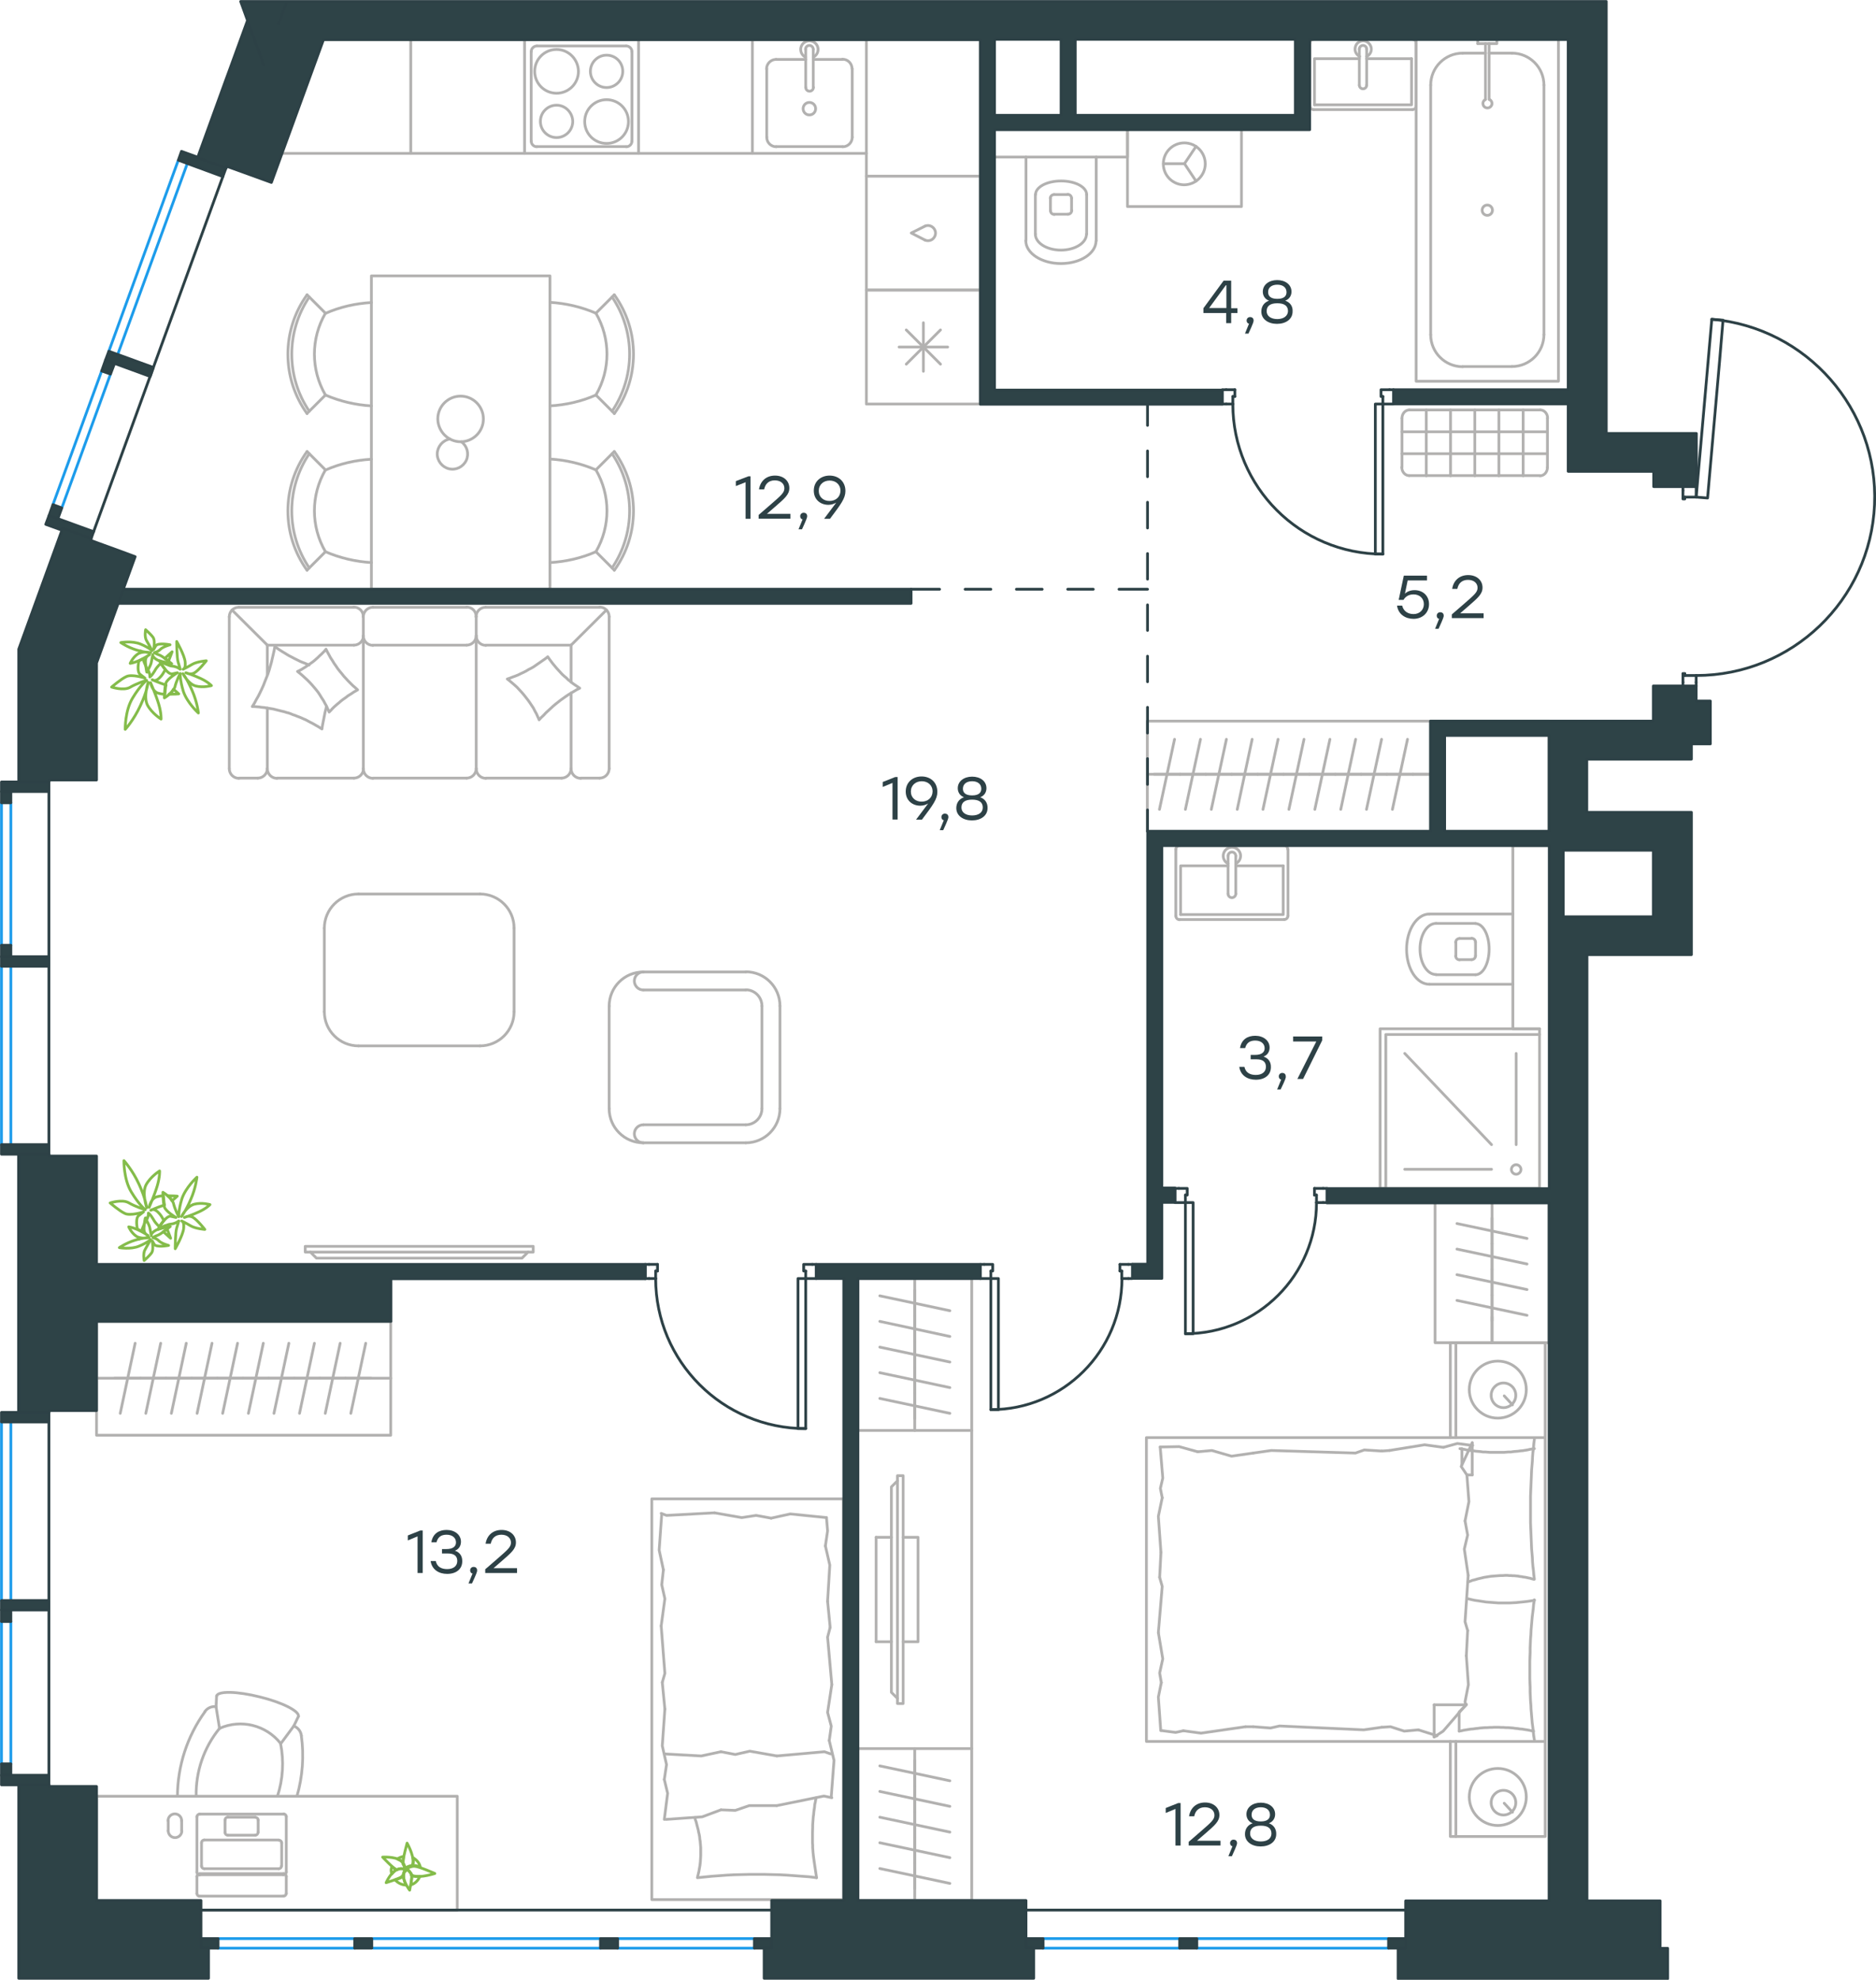 <?xml version="1.0" encoding="utf-8"?>
<!-- Generator: Adobe Illustrator 26.5.0, SVG Export Plug-In . SVG Version: 6.00 Build 0)  -->
<svg version="1.1" id="Слой_1" xmlns:xodm="http://www.corel.com/coreldraw/odm/2003"
	 xmlns="http://www.w3.org/2000/svg" xmlns:xlink="http://www.w3.org/1999/xlink" x="0px" y="0px" viewBox="0 0 1020.3 1076.5"
	 style="enable-background:new 0 0 1020.3 1076.5;" xml:space="preserve">
<style type="text/css">
	.st0{fill:none;stroke:#B2B1B0;stroke-width:1.5;stroke-linecap:round;stroke-linejoin:round;stroke-miterlimit:10;}
	.st1{fill:none;stroke:#84BC4A;stroke-width:1.5;stroke-linecap:round;stroke-linejoin:round;stroke-miterlimit:10;}
	.st2{fill:none;stroke:#2D4146;stroke-width:1.5;stroke-linecap:round;stroke-linejoin:round;stroke-miterlimit:10;}
	.st3{fill:none;stroke:#1D9CEB;stroke-width:1.5;stroke-linecap:round;stroke-linejoin:round;stroke-miterlimit:10;}
	
		.st4{fill-rule:evenodd;clip-rule:evenodd;fill:#2E4347;stroke:#2D4146;stroke-width:1.5;stroke-linecap:round;stroke-linejoin:round;stroke-miterlimit:10;}
	.st5{fill:#2D4146;}
</style>
<g id="Слой_x0020_1">
	<line class="st0" x1="497.5" y1="1033.4" x2="497.5" y2="950.8"/>
	<line class="st0" x1="497.5" y1="1027" x2="497.5" y2="1013"/>
	<line class="st0" x1="478.5" y1="1016" x2="516.6" y2="1024.1"/>
	<line class="st0" x1="497.5" y1="1013" x2="497.5" y2="999.1"/>
	<line class="st0" x1="478.5" y1="1002" x2="516.6" y2="1010.1"/>
	<line class="st0" x1="497.5" y1="999.1" x2="497.5" y2="985.2"/>
	<line class="st0" x1="478.5" y1="988.1" x2="516.6" y2="996.2"/>
	<line class="st0" x1="497.5" y1="985.2" x2="497.5" y2="971.2"/>
	<line class="st0" x1="478.5" y1="974.1" x2="516.6" y2="982.2"/>
	<line class="st0" x1="497.5" y1="971.2" x2="497.5" y2="957.3"/>
	<line class="st0" x1="478.5" y1="960.2" x2="516.6" y2="968.3"/>
	<polyline class="st0" points="466.6,950.8 528.5,950.8 528.5,1033.4 466.6,1033.4 466.6,950.8 	"/>
	<line class="st0" x1="782.5" y1="421" x2="768.4" y2="421"/>
	<line class="st0" x1="768.4" y1="421" x2="754.3" y2="421"/>
	<line class="st0" x1="757.3" y1="440.1" x2="765.5" y2="402"/>
	<line class="st0" x1="754.3" y1="421" x2="740.3" y2="421"/>
	<line class="st0" x1="743.2" y1="440.1" x2="751.4" y2="402"/>
	<line class="st0" x1="740.3" y1="421" x2="726.2" y2="421"/>
	<line class="st0" x1="729.2" y1="440.1" x2="737.3" y2="402"/>
	<line class="st0" x1="726.2" y1="421" x2="712.1" y2="421"/>
	<line class="st0" x1="715.1" y1="440.1" x2="723.3" y2="402"/>
	<line class="st0" x1="777.9" y1="421" x2="624" y2="421"/>
	<line class="st0" x1="712.1" y1="421" x2="698.1" y2="421"/>
	<line class="st0" x1="701" y1="440.1" x2="709.2" y2="402"/>
	<line class="st0" x1="698.1" y1="421" x2="684" y2="421"/>
	<line class="st0" x1="686.9" y1="440.1" x2="695.1" y2="402"/>
	<line class="st0" x1="684" y1="421" x2="669.9" y2="421"/>
	<line class="st0" x1="672.9" y1="440.1" x2="681" y2="402"/>
	<line class="st0" x1="669.9" y1="421" x2="655.8" y2="421"/>
	<line class="st0" x1="658.8" y1="440.1" x2="667" y2="402"/>
	<line class="st0" x1="655.8" y1="421" x2="641.8" y2="421"/>
	<line class="st0" x1="644.7" y1="440.1" x2="652.9" y2="402"/>
	<line class="st0" x1="641.8" y1="421" x2="627.7" y2="421"/>
	<line class="st0" x1="630.6" y1="440.1" x2="638.8" y2="402"/>
	<polyline class="st0" points="624,452 624,392.1 842.5,392.1 842.5,452 	"/>
	<line class="st0" x1="223.4" y1="83.4" x2="151.3" y2="83.4"/>
	<line class="st0" x1="811.2" y1="622.4" x2="764" y2="572.8"/>
	<line class="st0" x1="811.2" y1="635.8" x2="764" y2="635.8"/>
	<line class="st0" x1="824.6" y1="622.4" x2="824.6" y2="572.8"/>
	<path class="st0" d="M824.6,633.3c-1.4,0-2.6,1.2-2.6,2.6s1.2,2.6,2.6,2.6c1.4,0,2.6-1.2,2.6-2.6S826,633.3,824.6,633.3"/>
	<polyline class="st0" points="753.7,646.2 753.7,562.5 837.3,562.5 	"/>
	<polyline class="st0" points="750.6,559.4 837.3,559.4 837.3,646.2 750.6,646.2 750.6,559.4 	"/>
	<path class="st0" d="M791.7,519.8c0,1.1,0.9,2.1,2.1,2.1"/>
	<path class="st0" d="M793.8,510.3c-1.1,0-2.1,0.9-2.1,2.1"/>
	<path class="st0" d="M800.4,521.8c1.1,0,2.1-0.9,2.1-2.1"/>
	<path class="st0" d="M802.5,512.3c0-1.1-0.9-2.1-2.1-2.1"/>
	<line class="st0" x1="800.4" y1="521.8" x2="793.8" y2="521.8"/>
	<line class="st0" x1="791.8" y1="519.8" x2="791.8" y2="512.3"/>
	<line class="st0" x1="793.8" y1="510.3" x2="800.4" y2="510.3"/>
	<line class="st0" x1="802.5" y1="512.3" x2="802.5" y2="519.8"/>
	<path class="st0" d="M802.5,530c4.1,0,7.4-6.2,7.4-13.9c0-7.7-3.3-13.9-7.4-13.9"/>
	<line class="st0" x1="781" y1="530" x2="802.5" y2="530"/>
	<path class="st0" d="M781,502.1c-4.8,0-8.7,6.2-8.7,13.9c0,7.7,3.9,13.9,8.7,13.9"/>
	<line class="st0" x1="781" y1="502.1" x2="802.5" y2="502.1"/>
	<path class="st0" d="M777.4,497c-6.8,0-12.4,8.6-12.4,19.1c0,10.6,5.5,19.1,12.4,19.1"/>
	<line class="st0" x1="777.4" y1="535.2" x2="822.8" y2="535.2"/>
	<line class="st0" x1="777.4" y1="497" x2="822.8" y2="497"/>
	<polyline class="st0" points="837.3,559.4 822.8,559.4 822.8,459.8 842.4,459.8 	"/>
	<line class="st0" x1="672.1" y1="470.8" x2="697.9" y2="470.8"/>
	<polyline class="st0" points="667.9,470.8 642.1,470.8 642.1,497.3 	"/>
	<polyline class="st0" points="642.1,497.3 697.9,497.3 697.9,470.8 	"/>
	<path class="st0" d="M698.4,500c1.1,0,2.1-0.9,2.1-2.1"/>
	<path class="st0" d="M639.5,498c0,1.1,0.9,2.1,2.1,2.1"/>
	<path class="st0" d="M700.4,461.8c0-1.1-0.9-2.1-2.1-2.1"/>
	<path class="st0" d="M641.6,459.8c-1.1,0-2.1,0.9-2.1,2.1"/>
	<path class="st0" d="M667.9,486c0,1.1,0.9,2.1,2.1,2.1c1.1,0,2.1-0.9,2.1-2.1"/>
	<line class="st0" x1="672.1" y1="465.4" x2="672.1" y2="486"/>
	<path class="st0" d="M672.1,465.4c0-1.1-0.9-2.1-2.1-2.1c-1.1,0-2.1,0.9-2.1,2.1"/>
	<line class="st0" x1="667.9" y1="465.4" x2="667.9" y2="486"/>
	<path class="st0" d="M672.1,469.6c2-1,3-3.2,2.5-5.3c-0.5-2.1-2.4-3.6-4.6-3.6c-2.2,0-4.1,1.5-4.6,3.6c-0.5,2.1,0.5,4.3,2.5,5.3"/>
	<line class="st0" x1="700.5" y1="461.8" x2="700.5" y2="498"/>
	<line class="st0" x1="698.4" y1="500" x2="641.6" y2="500"/>
	<line class="st0" x1="639.5" y1="498" x2="639.5" y2="461.8"/>
	<line class="st0" x1="641.6" y1="459.8" x2="698.4" y2="459.8"/>
	<line class="st0" x1="780" y1="944.1" x2="781.5" y2="943.8"/>
	<polyline class="st0" points="797.5,900.3 798.6,916.1 796.8,925.3 797.1,927 	"/>
	<polyline class="st0" points="797.8,802 798.9,816.5 796.8,827 	"/>
	<polyline class="st0" points="798.5,856.6 796.8,881.8 798.2,886.6 	"/>
	<polyline class="st0" points="796.8,827 798.2,834.7 796.4,842.3 798.5,856.6 	"/>
	<line class="st0" x1="798.2" y1="886.6" x2="797.5" y2="900.3"/>
	<polyline class="st0" points="793.6,941.3 794.9,941.1 796.1,940.8 797.4,940.6 798.6,940.4 799.9,940.2 801.2,940.1 802.5,939.9 
		803.7,939.8 805,939.6 806.3,939.5 807.6,939.4 808.8,939.4 810.1,939.3 811.4,939.3 812.6,939.2 813.9,939.2 815.2,939.2 
		816.5,939.3 817.8,939.3 819,939.4 820.3,939.4 821.6,939.5 822.9,939.6 824.1,939.8 825.4,939.9 826.6,940.1 827.9,940.2 
		829.1,940.4 830.4,940.6 831.6,940.8 832.9,941.1 834.1,941.3 	"/>
	<polyline class="st0" points="834.5,946 834.1,943.6 833.9,941.3 833.6,938.9 833.3,936.6 833.1,934.2 832.9,931.8 832.7,929.5 
		832.6,927.1 832.4,924.7 832.3,922.3 832.2,920 832.2,917.6 832.1,915.2 832,912.8 832,910.4 832,907.9 832,905.6 832,903.2 
		832.1,900.8 832.2,898.5 832.2,896.1 832.3,893.7 832.4,891.3 832.6,888.9 832.7,886.5 832.9,884.1 833.1,881.8 833.3,879.4 
		833.6,877 833.9,874.6 834.1,872.3 834.5,869.9 	"/>
	<polyline class="st0" points="755.7,788.7 774.8,785.6 785,787 	"/>
	<polyline class="st0" points="785,787 792.6,784.9 800.3,785.9 801,785.9 	"/>
	<line class="st0" x1="751.5" y1="789" x2="755.7" y2="788.7"/>
	<polyline class="st0" points="681.6,790.1 691.4,788.7 737.2,790.1 742,788.4 751.5,789 	"/>
	<polyline class="st0" points="631,786.8 641.3,786.6 651.4,789.4 	"/>
	<polyline class="st0" points="651.4,789.4 659.1,788.7 669.8,791.8 681.6,790.1 	"/>
	<polyline class="st0" points="677.4,938.9 653.2,942.4 643.6,941.1 	"/>
	<polyline class="st0" points="643.6,941.1 639.4,942 631.7,941 	"/>
	<line class="st0" x1="681.6" y1="938.9" x2="677.4" y2="938.9"/>
	<polyline class="st0" points="751.5,939.2 741.7,940.6 695.9,938.5 691,939.6 681.6,938.9 	"/>
	<line class="st0" x1="781.5" y1="943.8" x2="771.4" y2="940.6"/>
	<polyline class="st0" points="771.4,940.6 763.7,941.3 756.3,938.9 751.5,939.2 	"/>
	<polyline class="st0" points="834.5,870.2 830.5,870.8 828.6,871 826.6,871.2 824.7,871.4 822.8,871.5 821,871.6 820,871.6 
		819.1,871.6 817.7,871.6 816.4,871.6 815,871.6 813.7,871.5 812.3,871.4 811,871.3 809.7,871.2 808.3,871.1 807,870.9 805.7,870.7 
		804.4,870.5 803,870.3 801.7,870.1 800.4,869.8 799.1,869.5 797.8,869.2 	"/>
	<polyline class="st0" points="834.5,787.7 833.2,787.9 832,788.1 830.7,788.4 829.4,788.6 828.2,788.8 826.9,788.9 825.6,789.1 
		824.3,789.2 823.1,789.3 821.8,789.5 820.5,789.5 819.2,789.6 818,789.7 816.7,789.7 815.5,789.7 814.2,789.7 812.9,789.7 
		811.6,789.7 810.3,789.7 809,789.6 807.8,789.5 806.5,789.5 805.2,789.3 804,789.2 802.7,789.1 801.5,788.9 800.2,788.8 
		798.9,788.6 797.7,788.4 796.5,788.1 795.2,787.9 794,787.7 	"/>
	<polyline class="st0" points="798.3,860.2 799.6,859.8 800.8,859.3 802.1,859 803.4,858.6 804.6,858.3 805.9,858 807.1,857.7 
		808.4,857.5 809.6,857.3 810.9,857.1 812.2,857 813.4,856.9 814.7,856.8 816.1,856.7 817.4,856.7 818.8,856.6 819.7,856.6 
		820.7,856.7 821.7,856.7 822.7,856.8 823.6,856.8 824.6,856.9 825.6,857 826.6,857.2 827.5,857.3 828.5,857.5 829.4,857.6 
		830.4,857.8 831.3,858 832.3,858.2 833.2,858.5 834.1,858.7 	"/>
	<polyline class="st0" points="834.5,858.7 834.2,856.4 834,854 833.7,851.7 833.5,849.3 833.4,846.9 833.2,844.6 833,842.2 
		832.9,839.8 832.8,837.5 832.7,835.1 832.6,832.7 832.5,830.3 832.4,827.9 832.4,825.5 832.4,823.1 832.4,820.7 832.4,818.3 
		832.4,816 832.4,813.6 832.5,811.2 832.6,808.8 832.7,806.4 832.8,804.1 832.9,801.7 833,799.3 833.2,796.9 833.4,794.5 
		833.5,792.1 833.7,789.7 834,787.4 834.2,785 834.5,782.7 	"/>
	<polyline class="st0" points="631.4,844.1 630,824.5 632.1,814.4 	"/>
	<polyline class="st0" points="632.1,814.4 631.1,809.3 632.4,803.7 631,786.8 	"/>
	<polyline class="st0" points="631.3,941 630,922.8 631.6,914.9 	"/>
	<polyline class="st0" points="630,887.7 632.1,862.6 630.7,857.7 	"/>
	<polyline class="st0" points="631.6,914.9 630.7,909.7 632.4,902 630,887.7 	"/>
	<line class="st0" x1="630.7" y1="857.7" x2="631.4" y2="844.1"/>
	<line class="st0" x1="800.7" y1="784.5" x2="800.7" y2="802"/>
	<polyline class="st0" points="797.5,926.7 784.9,941.3 780,944.5 	"/>
	<line class="st0" x1="797.8" y1="802" x2="800.7" y2="802"/>
	<line class="st0" x1="793.6" y1="941.3" x2="793.6" y2="931.2"/>
	<polyline class="st0" points="800.7,784.5 794.7,797.4 797.8,802 	"/>
	<line class="st0" x1="780" y1="944.5" x2="780" y2="927"/>
	<polyline class="st0" points="793.6,930.9 797.5,927 780,927 	"/>
	<line class="st0" x1="795.1" y1="796.5" x2="795.1" y2="787.7"/>
	<line class="st0" x1="818.1" y1="980.5" x2="822.6" y2="985.4"/>
	<path class="st0" d="M817.7,986.9c3.7,0,6.7-3,6.7-6.7c0-3.7-3-6.7-6.7-6.7c-3.7,0-6.7,3-6.7,6.7C811,983.9,814,986.9,817.7,986.9"
		/>
	<path class="st0" d="M814.6,992.6c8.6,0,15.5-6.9,15.5-15.5c0-8.6-6.9-15.5-15.5-15.5s-15.5,6.9-15.5,15.5
		C799.1,985.6,806,992.6,814.6,992.6"/>
	<line class="st0" x1="818.1" y1="759" x2="822.6" y2="763.9"/>
	<path class="st0" d="M817.7,765.4c3.7,0,6.7-3,6.7-6.7c0-3.7-3-6.7-6.7-6.7c-3.7,0-6.7,3-6.7,6.7C811,762.4,814,765.4,817.7,765.4"
		/>
	<path class="st0" d="M814.6,771.1c8.6,0,15.5-6.9,15.5-15.5c0-8.6-6.9-15.5-15.5-15.5s-15.5,6.9-15.5,15.5
		C799.1,764.1,806,771.1,814.6,771.1"/>
	<line class="st0" x1="791.8" y1="946.9" x2="791.8" y2="998.6"/>
	<line class="st0" x1="791.8" y1="730.1" x2="791.8" y2="781.7"/>
	<polyline class="st0" points="840.4,946.9 840.4,998.6 788.8,998.6 788.8,946.9 	"/>
	<polyline class="st0" points="840.4,781.7 840.4,730.1 788.8,730.1 788.8,781.7 	"/>
	<polyline class="st0" points="840.4,946.9 623.5,946.9 623.5,781.7 840.4,781.7 840.4,946.9 	"/>
	<line class="st0" x1="811.5" y1="653.9" x2="811.5" y2="730.1"/>
	<line class="st0" x1="811.5" y1="662.3" x2="811.5" y2="676.3"/>
	<line class="st0" x1="830.5" y1="673.4" x2="792.4" y2="665.3"/>
	<line class="st0" x1="811.5" y1="676.3" x2="811.5" y2="690.2"/>
	<line class="st0" x1="830.5" y1="687.3" x2="792.4" y2="679.2"/>
	<line class="st0" x1="811.5" y1="690.2" x2="811.5" y2="704.2"/>
	<line class="st0" x1="830.5" y1="701.2" x2="792.4" y2="693.1"/>
	<line class="st0" x1="811.5" y1="704.2" x2="811.5" y2="718.1"/>
	<line class="st0" x1="830.5" y1="715.2" x2="792.4" y2="707.1"/>
	<line class="st0" x1="811.5" y1="716.1" x2="811.5" y2="730.1"/>
	<polyline class="st0" points="842.5,730.1 780.5,730.1 780.5,653.9 842.5,653.9 842.5,730.1 	"/>
	<line class="st0" x1="497.5" y1="777.8" x2="497.5" y2="695.2"/>
	<line class="st0" x1="497.5" y1="771.4" x2="497.5" y2="757.5"/>
	<line class="st0" x1="478.5" y1="760.4" x2="516.6" y2="768.5"/>
	<line class="st0" x1="497.5" y1="757.5" x2="497.5" y2="743.5"/>
	<line class="st0" x1="478.5" y1="746.4" x2="516.6" y2="754.5"/>
	<line class="st0" x1="497.5" y1="743.5" x2="497.5" y2="729.6"/>
	<line class="st0" x1="478.5" y1="732.5" x2="516.6" y2="740.6"/>
	<line class="st0" x1="497.5" y1="729.6" x2="497.5" y2="715.6"/>
	<line class="st0" x1="478.5" y1="718.5" x2="516.6" y2="726.7"/>
	<line class="st0" x1="497.5" y1="715.6" x2="497.5" y2="701.7"/>
	<line class="st0" x1="478.5" y1="704.6" x2="516.6" y2="712.7"/>
	<polyline class="st0" points="466.6,695.2 528.5,695.2 528.5,777.8 466.6,777.8 466.6,695.2 	"/>
	<line class="st0" x1="476.5" y1="892.7" x2="484.8" y2="892.7"/>
	<line class="st0" x1="476.5" y1="835.9" x2="484.8" y2="835.9"/>
	<polyline class="st0" points="488.1,805.2 484.8,808.5 484.8,920.2 488.1,923.5 	"/>
	<polyline class="st0" points="488.1,802.4 491.2,802.4 491.2,926.3 488.1,926.3 488.1,802.4 	"/>
	<polyline class="st0" points="491.2,835.9 499.3,835.9 499.3,892.7 491.2,892.7 	"/>
	<line class="st0" x1="476.5" y1="892.7" x2="476.5" y2="835.9"/>
	<path class="st0" d="M168.2,161.5c-12.7,18.8-12.7,43.4,0,62.1"/>
	<path class="st0" d="M168.2,246.7c-12.7,18.8-12.7,43.4,0,62.1"/>
	<path class="st0" d="M167,160.3c-13.9,19.3-13.9,45.3,0,64.6"/>
	<line class="st0" x1="177" y1="170.3" x2="167" y2="160.3"/>
	<line class="st0" x1="177" y1="214.8" x2="167" y2="224.8"/>
	<path class="st0" d="M177,170.3c-8,13.8-8,30.7,0,44.5"/>
	<path class="st0" d="M177,214.8c7.9,3.4,16.4,5.4,25,5.9"/>
	<path class="st0" d="M202,164.5c-8.6,0.5-17.1,2.4-25,5.9"/>
	<path class="st0" d="M167,245.5c-13.9,19.3-13.9,45.3,0,64.6"/>
	<line class="st0" x1="177" y1="300" x2="167" y2="310"/>
	<line class="st0" x1="177" y1="255.5" x2="167" y2="245.5"/>
	<path class="st0" d="M177,255.5c-8,13.8-8,30.7,0,44.5"/>
	<path class="st0" d="M202,249.7c-8.6,0.5-17.1,2.4-25,5.9"/>
	<path class="st0" d="M177,300c7.9,3.4,16.4,5.4,25,5.9"/>
	<path class="st0" d="M332.9,223.6c12.7-18.8,12.7-43.4,0-62.1"/>
	<path class="st0" d="M332.9,308.8c12.7-18.8,12.7-43.4,0-62.1"/>
	<path class="st0" d="M334.1,224.9c13.9-19.3,13.9-45.3,0-64.6"/>
	<line class="st0" x1="324.1" y1="170.3" x2="334.1" y2="160.3"/>
	<line class="st0" x1="324.1" y1="214.8" x2="334.1" y2="224.8"/>
	<path class="st0" d="M324.1,214.8c8-13.8,8-30.7,0-44.5"/>
	<path class="st0" d="M299.1,220.7c8.6-0.5,17.1-2.4,25-5.9"/>
	<path class="st0" d="M324.1,170.3c-7.9-3.4-16.4-5.4-25-5.9"/>
	<path class="st0" d="M334.1,310.1c13.9-19.3,13.9-45.3,0-64.6"/>
	<line class="st0" x1="324.1" y1="300" x2="334.1" y2="310"/>
	<line class="st0" x1="324.1" y1="255.5" x2="334.1" y2="245.5"/>
	<path class="st0" d="M324.1,300c8-13.8,8-30.7,0-44.5"/>
	<path class="st0" d="M324.1,255.5c-7.9-3.4-16.4-5.4-25-5.9"/>
	<path class="st0" d="M299.1,305.9c8.6-0.5,17.1-2.4,25-5.9"/>
	<path class="st0" d="M244.7,238.7c-3.9,0.7-6.7,4-6.9,7.9c-0.1,3.9,2.6,7.4,6.4,8.3c3.8,0.9,7.7-1,9.4-4.6
		c1.6-3.6,0.5-7.8-2.7-10.1"/>
	<path class="st0" d="M250.5,240.2c6.8,0,12.4-5.5,12.4-12.4c0-6.8-5.5-12.4-12.4-12.4c-6.8,0-12.4,5.5-12.4,12.4
		C238.2,234.6,243.7,240.2,250.5,240.2"/>
	<polyline class="st0" points="299.1,320.4 202,320.4 202,150 299.1,150 299.1,320.4 	"/>
	<polyline class="st0" points="168.8,680.8 172.1,684.1 283.9,684.1 287.2,680.8 	"/>
	<polyline class="st0" points="166,680.8 166,677.7 290,677.7 290,680.8 166,680.8 	"/>
	<line class="st0" x1="310.6" y1="350.8" x2="310.6" y2="370.9"/>
	<polyline class="st0" points="293.2,391.4 292.9,390.6 292.5,389.8 291.8,388.2 290.9,386.6 290.1,385 289.1,383.5 288.1,382 
		287.1,380.6 286,379.2 284.9,377.8 283.7,376.4 282.5,375.1 281.3,373.8 280,372.6 278.6,371.4 277.3,370.3 275.9,369.2 
		277.4,368.7 278.9,368.1 280.3,367.6 281.8,367 283.2,366.3 284.7,365.6 286.1,364.9 287.4,364.1 288.8,363.4 290.2,362.6 
		291.5,361.7 292.8,360.8 294.1,359.9 295.4,359 296.7,358.1 297.9,357.1 298.8,358.4 299.7,359.6 300.6,360.8 301.6,362 
		302.6,363.2 303.6,364.3 304.7,365.5 305.7,366.6 306.8,367.6 308,368.6 309.1,369.7 310.3,370.6 311.5,371.6 312.8,372.5 
		314,373.3 315.3,374.2 313.7,375 312.2,375.9 310.7,376.8 309.2,377.7 307.7,378.7 306.3,379.7 304.9,380.7 303.5,381.8 
		302.1,382.9 300.8,384 299.5,385.2 298.2,386.4 296.9,387.6 295.7,388.9 294.4,390.1 293.2,391.4 	"/>
	<line class="st0" x1="145.4" y1="350.8" x2="145.4" y2="366.8"/>
	<polyline class="st0" points="177.5,384.2 177.2,385.7 176.8,387.2 176.2,390.3 175.9,391.8 175.6,393.3 175.3,394.9 175.1,396.4 
		174,395.7 172.9,395 171.8,394.4 170.8,393.8 169.7,393.2 168.5,392.6 167.4,392 166.3,391.4 165.1,390.9 164,390.4 162.8,389.9 
		161.7,389.5 160.5,389 159.3,388.6 158.1,388.1 157,387.7 155.8,387.4 154.6,387 153.3,386.7 152.1,386.4 150.9,386.1 149.7,385.8 
		148.5,385.5 147.2,385.3 146,385.1 144.8,384.9 143.5,384.7 142.3,384.6 141,384.4 139.8,384.3 138.5,384.2 137.2,384.2 
		138.4,382.3 139.4,380.4 140.5,378.5 141.5,376.5 142.4,374.6 143.3,372.6 144.1,370.5 144.9,368.5 145.7,366.5 146.4,364.4 
		147,362.3 147.6,360.2 148.1,358 148.6,355.9 149.1,353.7 149.5,351.5 150.5,352.3 151.6,353.1 152.7,353.8 153.8,354.5 155,355.2 
		156.1,355.9 157.3,356.6 158.5,357.2 159.6,357.8 160.8,358.4 162,359 163.2,359.6 164.4,360.1 165.7,360.6 166.9,361.1 
		168.1,361.6 	"/>
	<polyline class="st0" points="179,387.2 178.7,386.4 178.3,385.6 177.6,384 176.7,382.4 175.9,380.9 174.9,379.4 174,377.9 
		173,376.4 171.9,375 170.8,373.7 169.6,372.3 168.4,371 167.2,369.8 165.9,368.6 164.6,367.4 163.2,366.2 161.8,365.1 162.9,364.6 
		164,364 165.1,363.3 166.1,362.7 167.1,362 168.1,361.3 169.1,360.6 170.1,359.9 171.1,359.1 172,358.3 172.9,357.5 173.8,356.6 
		174.7,355.8 175.6,354.9 176.5,354 177.3,353 178.1,354.6 179,356.2 179.8,357.7 180.8,359.2 181.7,360.7 182.7,362.1 183.7,363.6 
		184.8,365 185.9,366.3 187,367.7 188.2,369 189.4,370.3 190.6,371.5 191.9,372.8 193.2,373.9 194.5,375.1 193.5,375.7 192.4,376.3 
		191.4,377 190.3,377.7 189.3,378.3 188.3,379.1 187.3,379.8 186.3,380.5 185.3,381.3 184.4,382.1 183.4,382.9 182.5,383.7 
		181.6,384.5 180.7,385.4 179.9,386.3 179,387.2 	"/>
	<line class="st0" x1="310.6" y1="350.8" x2="329.8" y2="331.7"/>
	<line class="st0" x1="145.4" y1="350.8" x2="126.2" y2="331.7"/>
	<line class="st0" x1="192.5" y1="330.2" x2="129.9" y2="330.2"/>
	<line class="st0" x1="192.5" y1="350.8" x2="145.4" y2="350.8"/>
	<line class="st0" x1="264.2" y1="330.2" x2="326.1" y2="330.2"/>
	<line class="st0" x1="202.8" y1="330.2" x2="253.8" y2="330.2"/>
	<line class="st0" x1="253.8" y1="350.8" x2="202.8" y2="350.8"/>
	<line class="st0" x1="310.6" y1="350.8" x2="264.2" y2="350.8"/>
	<path class="st0" d="M264.1,330.2c-2.8,0-5.2,2.3-5.2,5.2"/>
	<path class="st0" d="M259,335.3c0-2.9-2.3-5.2-5.2-5.2"/>
	<path class="st0" d="M202.8,330.2c-2.8,0-5.2,2.3-5.2,5.2"/>
	<path class="st0" d="M197.6,335.3c0-2.9-2.3-5.2-5.2-5.2"/>
	<path class="st0" d="M259,345.7c0,2.9,2.3,5.2,5.2,5.2"/>
	<path class="st0" d="M253.8,350.8c2.8,0,5.2-2.3,5.2-5.2"/>
	<path class="st0" d="M197.6,345.7c0,2.9,2.3,5.2,5.2,5.2"/>
	<path class="st0" d="M192.5,350.8c2.8,0,5.2-2.3,5.2-5.2"/>
	<line class="st0" x1="264.2" y1="423.1" x2="305.5" y2="423.1"/>
	<line class="st0" x1="202.8" y1="423.1" x2="253.8" y2="423.1"/>
	<line class="st0" x1="150.6" y1="423.1" x2="192.5" y2="423.1"/>
	<path class="st0" d="M305.4,423.1c2.8,0,5.2-2.3,5.2-5.2"/>
	<path class="st0" d="M259,418c0,2.8,2.3,5.2,5.2,5.2"/>
	<path class="st0" d="M253.8,423.1c2.8,0,5.2-2.3,5.2-5.2"/>
	<path class="st0" d="M197.6,418c0,2.8,2.3,5.2,5.2,5.2"/>
	<path class="st0" d="M192.5,423.1c2.8,0,5.2-2.3,5.2-5.2"/>
	<path class="st0" d="M145.4,418c0,2.8,2.3,5.2,5.2,5.2"/>
	<path class="st0" d="M310.6,418c0,2.8,2.3,5.2,5.2,5.2"/>
	<path class="st0" d="M326.1,423.1c2.9,0,5.2-2.3,5.2-5.2"/>
	<path class="st0" d="M331.3,335.3c0-2.9-2.3-5.2-5.2-5.2"/>
	<path class="st0" d="M129.9,330.2c-2.9,0-5.2,2.3-5.2,5.2"/>
	<path class="st0" d="M140.2,423.1c2.8,0,5.2-2.3,5.2-5.2"/>
	<path class="st0" d="M124.7,418c0,2.8,2.3,5.2,5.2,5.2"/>
	<line class="st0" x1="259" y1="335.3" x2="259" y2="417.9"/>
	<line class="st0" x1="197.6" y1="335.3" x2="197.6" y2="417.9"/>
	<line class="st0" x1="331.3" y1="335.3" x2="331.3" y2="417.9"/>
	<line class="st0" x1="326.1" y1="423.1" x2="315.8" y2="423.1"/>
	<line class="st0" x1="310.6" y1="417.9" x2="310.6" y2="376.8"/>
	<line class="st0" x1="124.7" y1="335.3" x2="124.7" y2="417.9"/>
	<line class="st0" x1="129.9" y1="423.1" x2="140.2" y2="423.1"/>
	<line class="st0" x1="145.4" y1="417.9" x2="145.4" y2="385"/>
	<path class="st0" d="M195,486.1c-10.3,0-18.6,8.3-18.6,18.6"/>
	<path class="st0" d="M176.4,550.1c0,10.3,8.3,18.6,18.6,18.6"/>
	<path class="st0" d="M261,568.7c10.3,0,18.6-8.3,18.6-18.6"/>
	<path class="st0" d="M279.6,504.7c0-10.3-8.3-18.6-18.6-18.6"/>
	<line class="st0" x1="176.4" y1="550.1" x2="176.4" y2="504.7"/>
	<line class="st0" x1="195" y1="486.1" x2="261.1" y2="486.1"/>
	<line class="st0" x1="279.6" y1="504.7" x2="279.6" y2="550.1"/>
	<line class="st0" x1="261.1" y1="568.7" x2="195" y2="568.7"/>
	<path class="st0" d="M349.9,528.5c-2.7,0-4.9,2.2-4.9,4.9c0,2.7,2.2,4.9,4.9,4.9"/>
	<path class="st0" d="M349.9,611.6c-2.7,0-4.9,2.2-4.9,4.9c0,2.7,2.2,4.9,4.9,4.9"/>
	<path class="st0" d="M405.6,621.4c10.3,0,18.6-8.3,18.6-18.6"/>
	<path class="st0" d="M424.2,547c0-10.3-8.3-18.6-18.6-18.6"/>
	<path class="st0" d="M349.9,528.5c-10.3,0-18.6,8.3-18.6,18.6"/>
	<path class="st0" d="M331.3,602.8c0,10.3,8.3,18.6,18.6,18.6"/>
	<path class="st0" d="M414.4,547c0-4.8-3.9-8.8-8.8-8.8"/>
	<path class="st0" d="M405.6,611.6c4.8,0,8.8-3.9,8.8-8.8"/>
	<line class="st0" x1="424.2" y1="547" x2="424.2" y2="602.8"/>
	<line class="st0" x1="405.6" y1="621.4" x2="349.9" y2="621.4"/>
	<line class="st0" x1="331.3" y1="602.8" x2="331.3" y2="547"/>
	<line class="st0" x1="349.9" y1="528.5" x2="405.6" y2="528.5"/>
	<line class="st0" x1="414.4" y1="547" x2="414.4" y2="602.8"/>
	<line class="st0" x1="405.6" y1="611.6" x2="349.9" y2="611.6"/>
	<line class="st0" x1="349.9" y1="538.3" x2="405.6" y2="538.3"/>
	<line class="st0" x1="492.9" y1="198" x2="511.5" y2="179.4"/>
	<line class="st0" x1="511.5" y1="198" x2="492.9" y2="179.4"/>
	<line class="st0" x1="489" y1="188.7" x2="515.4" y2="188.7"/>
	<line class="st0" x1="502.2" y1="201.9" x2="502.2" y2="175.5"/>
	<polyline class="st0" points="471.2,157.7 533.2,157.7 533.2,219.7 471.2,219.7 471.2,157.7 	"/>
	<path class="st0" d="M503,130.5c1.7,0.8,3.8,0.3,4.9-1.2c1.2-1.5,1.2-3.6,0-5.1c-1.2-1.5-3.2-2-4.9-1.2"/>
	<polyline class="st0" points="503,123 495.6,126.7 503,130.5 	"/>
	<polyline class="st0" points="471.2,95.8 533.2,95.8 533.2,157.7 471.2,157.7 471.2,95.8 	"/>
	<path class="st0" d="M329.9,54.2c-6.6,0-11.9,5.3-11.9,11.9c0,6.6,5.3,11.9,11.9,11.9c6.6,0,11.9-5.3,11.9-11.9
		C341.8,59.5,336.5,54.2,329.9,54.2"/>
	<path class="st0" d="M329.9,30c-4.8,0-8.8,3.9-8.8,8.8c0,4.8,3.9,8.8,8.8,8.8c4.8,0,8.8-3.9,8.8-8.8C338.7,33.9,334.8,30,329.9,30"
		/>
	<path class="st0" d="M302.7,26.9c-6.6,0-11.9,5.3-11.9,11.9c0,6.6,5.3,11.9,11.9,11.9c6.6,0,11.9-5.3,11.9-11.9
		C314.5,32.2,309.2,26.9,302.7,26.9"/>
	<path class="st0" d="M302.7,57.2c-4.8,0-8.8,3.9-8.8,8.8c0,4.8,3.9,8.8,8.8,8.8c4.8,0,8.8-3.9,8.8-8.8
		C311.4,61.2,307.5,57.2,302.7,57.2"/>
	<path class="st0" d="M343.7,28.1c0-1.7-1.4-3.1-3.1-3.1"/>
	<path class="st0" d="M340.6,79.8c1.7,0,3.1-1.4,3.1-3.1"/>
	<path class="st0" d="M292,25c-1.7,0-3.1,1.4-3.1,3.1"/>
	<path class="st0" d="M288.9,76.7c0,1.7,1.4,3.1,3.1,3.1"/>
	<line class="st0" x1="343.7" y1="28.1" x2="343.7" y2="76.7"/>
	<line class="st0" x1="292" y1="25" x2="340.6" y2="25"/>
	<line class="st0" x1="288.9" y1="76.7" x2="288.9" y2="28.1"/>
	<line class="st0" x1="340.6" y1="79.7" x2="292" y2="79.7"/>
	<polyline class="st0" points="285.3,21.4 347.3,21.4 347.3,83.4 285.3,83.4 285.3,21.4 	"/>
	<line class="st0" x1="458.3" y1="32.3" x2="442.3" y2="32.3"/>
	<path class="st0" d="M443.6,59.1c0-1.9-1.5-3.4-3.4-3.4c-1.9,0-3.4,1.5-3.4,3.4c0,1.9,1.5,3.4,3.4,3.4
		C442.1,62.5,443.6,61,443.6,59.1"/>
	<path class="st0" d="M438.2,47.5c0,1.1,0.9,2.1,2.1,2.1c1.1,0,2.1-0.9,2.1-2.1"/>
	<line class="st0" x1="442.3" y1="26.8" x2="442.3" y2="47.5"/>
	<path class="st0" d="M442.3,26.8c0-1.1-0.9-2.1-2.1-2.1c-1.1,0-2.1,0.9-2.1,2.1"/>
	<line class="st0" x1="438.2" y1="26.8" x2="438.2" y2="47.5"/>
	<path class="st0" d="M442.3,31.1c2-1,3-3.2,2.5-5.3c-0.5-2.1-2.4-3.6-4.6-3.6c-2.2,0-4.1,1.5-4.6,3.6c-0.5,2.1,0.5,4.3,2.5,5.3"/>
	<path class="st0" d="M463.4,37.4c0-2.9-2.3-5.2-5.2-5.2"/>
	<path class="st0" d="M422.1,32.3c-2.8,0-5.2,2.3-5.2,5.2"/>
	<path class="st0" d="M458.3,79.8c2.9,0,5.2-2.3,5.2-5.2"/>
	<path class="st0" d="M417,74.6c0,2.9,2.3,5.2,5.2,5.2"/>
	<line class="st0" x1="463.5" y1="37.4" x2="463.5" y2="74.6"/>
	<line class="st0" x1="458.3" y1="79.7" x2="422.1" y2="79.7"/>
	<line class="st0" x1="417" y1="74.6" x2="417" y2="37.4"/>
	<line class="st0" x1="422.1" y1="32.3" x2="438.2" y2="32.3"/>
	<polyline class="st0" points="471.2,21.4 471.2,83.4 409.2,83.4 409.2,21.4 471.2,21.4 	"/>
	<polyline class="st0" points="444.1,1021 443.7,1018.3 443.3,1015.6 442.9,1012.9 442.5,1010.1 442.2,1007.4 442.1,1006 
		442,1004.7 442,1003.3 441.9,1002 441.9,1000.6 441.9,999.3 441.9,997.9 441.9,996.5 442,993.6 442,992.2 442.1,990.8 442.2,989.4 
		442.3,988 442.5,986.6 442.6,985.3 442.8,983.9 443,982.6 443.1,981.3 443.4,980 443.6,978.8 443.8,977.6 	"/>
	<polyline class="st0" points="377.9,988.3 378.2,989.5 378.6,990.6 378.9,991.8 379.2,993 379.5,994.1 379.8,995.3 380,996.4 
		380.3,997.6 380.5,998.8 380.6,1000 380.8,1001.1 380.9,1002.3 381,1003.5 381.1,1004.7 381.1,1005.9 381.1,1007.1 381.1,1008.9 
		381,1010.7 380.9,1012.4 380.7,1014.2 380.4,1015.9 380.1,1017.6 379.7,1019.3 379.5,1020.1 379.3,1021 383.3,1020.6 387.3,1020.2 
		391.4,1019.9 395.4,1019.6 399.5,1019.4 403.5,1019.3 407.6,1019.2 411.7,1019.2 415.7,1019.2 419.8,1019.3 423.9,1019.4 
		427.9,1019.6 432,1019.9 436,1020.2 440.1,1020.5 444.1,1021 	"/>
	<polyline class="st0" points="392.1,984.1 381.9,987.9 362.2,989.3 	"/>
	<polyline class="st0" points="452.4,977.5 448.1,976.6 422.5,981.8 	"/>
	<polyline class="st0" points="422.5,981.8 407.5,981.8 399.9,984.4 392.1,984.1 	"/>
	<polyline class="st0" points="361.3,989.3 363.1,975.1 361.3,967.6 	"/>
	<polyline class="st0" points="419.4,825.5 429.8,823.2 449.5,825.2 	"/>
	<polyline class="st0" points="359.6,822.9 362.5,824 388.6,822.6 	"/>
	<polyline class="st0" points="388.6,822.6 403.4,825.2 411.2,824 419.4,825.5 	"/>
	<polyline class="st0" points="448.9,840.6 451.3,851 450.1,870.7 	"/>
	<polyline class="st0" points="449.5,825.2 450.1,832.4 448.9,840.6 	"/>
	<polyline class="st0" points="451,946.4 453.6,957.2 452.1,976.9 	"/>
	<polyline class="st0" points="451.5,884.9 450.1,890.2 452.4,916 	"/>
	<polyline class="st0" points="452.4,916 450.1,931.1 452.1,938.6 451,946.4 	"/>
	<line class="st0" x1="450.1" y1="870.7" x2="451.5" y2="884.9"/>
	<polyline class="st0" points="361.3,967.6 362.5,959.5 360.2,949.3 361.6,929.3 	"/>
	<polyline class="st0" points="360.8,853.6 358.5,842.9 359.9,823.2 	"/>
	<polyline class="st0" points="360.2,914.8 361.6,909.9 359.6,884.1 	"/>
	<polyline class="st0" points="359.6,884.1 361.6,869.3 359.9,861.7 360.8,853.6 	"/>
	<line class="st0" x1="361.6" y1="929.3" x2="360.2" y2="914.8"/>
	<polyline class="st0" points="392.1,952.5 381.4,954.8 361.6,953.7 	"/>
	<polyline class="st0" points="451.8,953.7 448.4,952.5 422.5,954.8 	"/>
	<polyline class="st0" points="422.5,954.8 407.8,952.2 399.9,954 392.1,952.5 	"/>
	<polyline class="st0" points="354.5,1032.9 354.5,815 458.8,815 458.8,1032.9 354.5,1032.9 	"/>
	<path class="st0" d="M150.9,976.7c3-9.2,3.6-19.1,1.7-28.6"/>
	<path class="st0" d="M163.9,943.7c-0.3-2.4-1.9-4.3-4.1-5.2"/>
	<path class="st0" d="M161.5,976.7c3.1-10.7,3.9-21.9,2.4-32.9"/>
	<path class="st0" d="M117.5,928c-2.4-0.3-4.7,0.7-6.1,2.7"/>
	<path class="st0" d="M111.5,930.7c-9.7,13.4-14.9,29.5-15,46"/>
	<path class="st0" d="M119.4,939.8c-8.5,10.4-13,23.5-12.7,36.9"/>
	<path class="st0" d="M162.3,933.3c0.7-2.8-8.7-7.6-21-10.6c-12.3-3.1-22.8-3.3-23.5-0.5"/>
	<line class="st0" x1="159.8" y1="938.5" x2="162.3" y2="933.3"/>
	<polyline class="st0" points="119.4,939.8 117.5,928 117.8,922.2 	"/>
	<line class="st0" x1="152.7" y1="948.1" x2="159.8" y2="938.5"/>
	<path class="st0" d="M152.7,948.1c-7.9-10.1-21.6-13.5-33.3-8.3"/>
	<path class="st0" d="M98.8,990c0-2-1.6-3.7-3.7-3.7c-2,0-3.7,1.6-3.7,3.7"/>
	<path class="st0" d="M91.5,995.5c0,2,1.6,3.7,3.7,3.7c2,0,3.7-1.6,3.7-3.7"/>
	<line class="st0" x1="107.1" y1="1018" x2="107.1" y2="987.8"/>
	<line class="st0" x1="155.7" y1="1018" x2="155.7" y2="987.8"/>
	<line class="st0" x1="107.1" y1="1029.6" x2="107.1" y2="1020.3"/>
	<line class="st0" x1="155.7" y1="1029.6" x2="155.7" y2="1020.3"/>
	<path class="st0" d="M108.6,1018.9c-0.8,0-1.5,0.7-1.5,1.5"/>
	<path class="st0" d="M155.7,1020.3c0-0.8-0.7-1.5-1.5-1.5"/>
	<path class="st0" d="M107.1,1029.6c0,0.8,0.7,1.5,1.5,1.5"/>
	<path class="st0" d="M154.1,1031c0.4,0,0.8-0.1,1.1-0.4c0.3-0.3,0.5-0.7,0.5-1.1"/>
	<line class="st0" x1="108.6" y1="1018.8" x2="154.2" y2="1018.8"/>
	<line class="st0" x1="154.1" y1="1031" x2="108.6" y2="1031"/>
	<line class="st0" x1="91.5" y1="995.5" x2="91.5" y2="990"/>
	<line class="st0" x1="98.8" y1="990" x2="98.8" y2="995.5"/>
	<path class="st0" d="M123.9,988.1c-0.9,0-1.5,0.7-1.5,1.5"/>
	<path class="st0" d="M122.4,996.4c0,0.9,0.7,1.5,1.5,1.5"/>
	<path class="st0" d="M138.8,997.9c0.9,0,1.5-0.7,1.5-1.5"/>
	<path class="st0" d="M140.4,989.7c0-0.9-0.7-1.5-1.5-1.5"/>
	<line class="st0" x1="122.4" y1="996.4" x2="122.4" y2="989.7"/>
	<line class="st0" x1="123.9" y1="988.1" x2="138.8" y2="988.1"/>
	<line class="st0" x1="140.4" y1="989.7" x2="140.4" y2="996.4"/>
	<line class="st0" x1="138.8" y1="997.9" x2="123.9" y2="997.9"/>
	<path class="st0" d="M111.1,1000.5c-0.9,0-1.5,0.7-1.5,1.5"/>
	<path class="st0" d="M109.6,1014.6c0,0.9,0.7,1.5,1.5,1.5"/>
	<path class="st0" d="M151.6,1016.1c0.9,0,1.5-0.7,1.5-1.5"/>
	<path class="st0" d="M153.2,1002.1c0-0.9-0.7-1.5-1.5-1.5"/>
	<line class="st0" x1="109.6" y1="1014.6" x2="109.6" y2="1002.1"/>
	<line class="st0" x1="111.1" y1="1000.5" x2="151.6" y2="1000.5"/>
	<line class="st0" x1="153.2" y1="1002.1" x2="153.2" y2="1014.6"/>
	<line class="st0" x1="151.6" y1="1016.1" x2="111.1" y2="1016.1"/>
	<path class="st0" d="M108.6,986.4c-0.8,0-1.5,0.7-1.5,1.5"/>
	<path class="st0" d="M155.7,987.8c0-0.8-0.7-1.5-1.5-1.5"/>
	<path class="st0" d="M107.1,1018c0,0.8,0.7,1.5,1.5,1.5"/>
	<path class="st0" d="M154.1,1019.4c0.4,0,0.8-0.1,1.1-0.4c0.3-0.3,0.5-0.7,0.5-1.1"/>
	<line class="st0" x1="108.6" y1="986.4" x2="154.2" y2="986.4"/>
	<line class="st0" x1="154.1" y1="1019.4" x2="108.6" y2="1019.4"/>
	<polyline class="st0" points="52.5,1038.6 52.5,976.7 248.7,976.7 248.7,1038.6 52.5,1038.6 	"/>
	<line class="st0" x1="62.4" y1="749.4" x2="76.4" y2="749.4"/>
	<line class="st0" x1="73.5" y1="730.4" x2="65.4" y2="768.5"/>
	<line class="st0" x1="52.5" y1="749.4" x2="212.5" y2="749.4"/>
	<line class="st0" x1="76.4" y1="749.4" x2="90.3" y2="749.4"/>
	<line class="st0" x1="87.4" y1="730.4" x2="79.3" y2="768.5"/>
	<line class="st0" x1="90.3" y1="749.4" x2="104.3" y2="749.4"/>
	<line class="st0" x1="101.3" y1="730.4" x2="93.2" y2="768.5"/>
	<line class="st0" x1="104.3" y1="749.4" x2="118.2" y2="749.4"/>
	<line class="st0" x1="115.3" y1="730.4" x2="107.2" y2="768.5"/>
	<line class="st0" x1="118.2" y1="749.4" x2="132.1" y2="749.4"/>
	<line class="st0" x1="129.2" y1="730.4" x2="121.1" y2="768.5"/>
	<line class="st0" x1="132.1" y1="749.4" x2="146.1" y2="749.4"/>
	<line class="st0" x1="143.2" y1="730.4" x2="135.1" y2="768.5"/>
	<line class="st0" x1="146.1" y1="749.4" x2="160" y2="749.4"/>
	<line class="st0" x1="157.1" y1="730.4" x2="149" y2="768.5"/>
	<polyline class="st0" points="212.5,718.5 212.5,780.4 52.5,780.4 52.5,718.5 212.5,718.5 	"/>
	<line class="st0" x1="743.3" y1="31.9" x2="767.7" y2="31.9"/>
	<polyline class="st0" points="739.3,31.9 714.9,31.9 714.9,57 	"/>
	<polyline class="st0" points="714.9,57 767.7,57 767.7,31.9 	"/>
	<path class="st0" d="M768.2,59.6c1.1,0,2-0.9,2-2"/>
	<path class="st0" d="M712.4,57.6c0,1.1,0.9,2,2,2"/>
	<path class="st0" d="M770.2,23.4c0-1.1-0.9-2-2-2"/>
	<path class="st0" d="M714.4,21.4c-1.1,0-2,0.9-2,2"/>
	<path class="st0" d="M739.3,46.3c0,1.1,0.9,2,2,2c1.1,0,2-0.9,2-2"/>
	<line class="st0" x1="743.3" y1="26.7" x2="743.3" y2="46.3"/>
	<path class="st0" d="M743.3,26.7c0-1.1-0.9-2-2-2c-1.1,0-2,0.9-2,2"/>
	<line class="st0" x1="739.3" y1="26.7" x2="739.3" y2="46.3"/>
	<path class="st0" d="M743.3,30.7c1.9-0.9,2.9-3,2.4-5c-0.5-2-2.3-3.5-4.3-3.5c-2.1,0-3.9,1.4-4.3,3.5c-0.5,2,0.5,4.1,2.4,5"/>
	<line class="st0" x1="770.2" y1="23.3" x2="770.2" y2="57.6"/>
	<line class="st0" x1="768.2" y1="59.6" x2="714.4" y2="59.6"/>
	<line class="st0" x1="712.4" y1="57.6" x2="712.4" y2="23.3"/>
	<path class="st0" d="M580.8,116.5c1.1,0,2.1-0.9,2.1-2.1"/>
	<path class="st0" d="M571.3,114.5c0,1.1,0.9,2.1,2.1,2.1"/>
	<path class="st0" d="M582.8,107.8c0-1.1-0.9-2.1-2.1-2.1"/>
	<path class="st0" d="M573.3,105.8c-1.1,0-2.1,0.9-2.1,2.1"/>
	<line class="st0" x1="582.8" y1="107.8" x2="582.8" y2="114.4"/>
	<line class="st0" x1="580.8" y1="116.5" x2="573.3" y2="116.5"/>
	<line class="st0" x1="571.3" y1="114.4" x2="571.3" y2="107.8"/>
	<line class="st0" x1="573.3" y1="105.8" x2="580.8" y2="105.8"/>
	<path class="st0" d="M591,105.8c0-4.1-6.2-7.4-13.9-7.4c-7.7,0-13.9,3.3-13.9,7.4"/>
	<line class="st0" x1="591" y1="127.3" x2="591" y2="105.8"/>
	<path class="st0" d="M563.1,127.3c0,4.8,6.2,8.7,13.9,8.7c7.7,0,13.9-3.9,13.9-8.7"/>
	<line class="st0" x1="563.1" y1="127.3" x2="563.1" y2="105.8"/>
	<path class="st0" d="M557.9,130.9c0,6.8,8.6,12.4,19.1,12.4c10.6,0,19.1-5.5,19.1-12.4"/>
	<line class="st0" x1="596.2" y1="130.9" x2="596.2" y2="85.4"/>
	<line class="st0" x1="558" y1="130.9" x2="558" y2="85.4"/>
	<polyline class="st0" points="540.9,65.8 613.2,65.8 613.2,85.4 540.9,85.4 	"/>
	<polyline class="st0" points="650.5,79.6 644.2,89 650.5,98.5 	"/>
	<line class="st0" x1="644.2" y1="89" x2="632.8" y2="89"/>
	<path class="st0" d="M655.5,89.1c0-6.3-5.1-11.4-11.4-11.4c-6.3,0-11.4,5.1-11.4,11.4c0,6.3,5.1,11.4,11.4,11.4
		C650.4,100.4,655.5,95.3,655.5,89.1"/>
	<polyline class="st0" points="675.2,65.8 675.2,112.3 613.2,112.3 613.2,65.8 675.2,65.8 	"/>
	<line class="st0" x1="822.3" y1="28.9" x2="809.9" y2="28.9"/>
	<path class="st0" d="M807.9,54.1c-1,0.5-1.6,1.6-1.3,2.7c0.2,1.1,1.2,1.9,2.4,1.9c1.1,0,2.1-0.8,2.4-1.9c0.2-1.1-0.3-2.2-1.3-2.7"
		/>
	<line class="st0" x1="809.9" y1="23.7" x2="809.9" y2="54.1"/>
	<line class="st0" x1="807.9" y1="23.7" x2="807.9" y2="54.1"/>
	<line class="st0" x1="803.7" y1="23.7" x2="803.7" y2="21.4"/>
	<polyline class="st0" points="803.7,23.7 814.1,23.7 814.1,21.4 	"/>
	<path class="st0" d="M808.9,111.5c-1.6,0-2.8,1.3-2.8,2.8c0,1.6,1.3,2.8,2.8,2.8c1.6,0,2.8-1.3,2.8-2.8
		C811.7,112.8,810.5,111.5,808.9,111.5"/>
	<path class="st0" d="M839.7,46.3c0-9.6-7.8-17.4-17.4-17.4"/>
	<path class="st0" d="M795.5,28.9c-9.6,0-17.4,7.8-17.4,17.4"/>
	<path class="st0" d="M822.3,199.3c9.6,0,17.4-7.8,17.4-17.4"/>
	<path class="st0" d="M778.1,182c0,9.6,7.8,17.4,17.4,17.4"/>
	<line class="st0" x1="795.5" y1="28.9" x2="807.9" y2="28.9"/>
	<line class="st0" x1="839.7" y1="46.3" x2="839.7" y2="182"/>
	<line class="st0" x1="822.3" y1="199.3" x2="795.5" y2="199.3"/>
	<line class="st0" x1="778.1" y1="182" x2="778.1" y2="46.3"/>
	<polyline class="st0" points="847.6,21.4 847.6,207.3 770.2,207.3 770.2,21.4 	"/>
	<polyline class="st0" points="285.3,83.4 223.4,83.4 223.4,21.4 	"/>
	<line class="st0" x1="471.2" y1="95.8" x2="471.2" y2="83.4"/>
	<line class="st0" x1="409.2" y1="83.4" x2="347.3" y2="83.4"/>
	<line class="st0" x1="285.3" y1="21.4" x2="223.4" y2="21.4"/>
	<line class="st0" x1="409.2" y1="21.4" x2="347.3" y2="21.4"/>
	<polyline class="st0" points="533.2,95.8 533.2,21.4 471.2,21.4 	"/>
	<line class="st0" x1="762.5" y1="254.2" x2="762.5" y2="227.4"/>
	<line class="st0" x1="766.4" y1="222.9" x2="837.7" y2="222.9"/>
	<line class="st0" x1="841.6" y1="227.4" x2="841.6" y2="254.2"/>
	<line class="st0" x1="837.7" y1="258.6" x2="766.4" y2="258.6"/>
	<line class="st0" x1="828.4" y1="222.9" x2="828.4" y2="258.7"/>
	<line class="st0" x1="841.6" y1="246.7" x2="762.5" y2="246.7"/>
	<line class="st0" x1="841.6" y1="234.8" x2="762.5" y2="234.8"/>
	<line class="st0" x1="775.7" y1="222.9" x2="775.7" y2="258.7"/>
	<line class="st0" x1="788.9" y1="222.9" x2="788.9" y2="258.7"/>
	<line class="st0" x1="802.1" y1="222.9" x2="802.1" y2="258.7"/>
	<line class="st0" x1="815.2" y1="222.9" x2="815.2" y2="258.7"/>
	<path class="st0" d="M762.5,227.4c0-2.5,1.8-4.5,4-4.5"/>
	<path class="st0" d="M841.6,254.2c0,2.5-1.8,4.5-4,4.5"/>
	<path class="st0" d="M837.7,222.9c2.2,0,4,2,4,4.5"/>
	<path class="st0" d="M766.4,258.6c-2.2,0-4-2-4-4.5"/>
	<line class="st0" x1="528.5" y1="777.9" x2="528.5" y2="950.8"/>
	<line class="st0" x1="160" y1="749.4" x2="174" y2="749.4"/>
	<line class="st0" x1="171" y1="730.4" x2="162.9" y2="768.5"/>
	<line class="st0" x1="174" y1="749.4" x2="187.9" y2="749.4"/>
	<line class="st0" x1="185" y1="730.4" x2="176.9" y2="768.5"/>
	<line class="st0" x1="187.9" y1="749.4" x2="201.8" y2="749.4"/>
	<line class="st0" x1="198.9" y1="730.4" x2="190.8" y2="768.5"/>
	<path class="st1" d="M221.6,1016.4c0,0-2.1,0.7-2.1,3.9c0,3.2,3.3,7.5,3.3,7.5s1.4-6.7,1.1-8.2
		C223.7,1018.2,221.6,1016.4,221.6,1016.4L221.6,1016.4z"/>
	<path class="st1" d="M220.2,1016.6c0,0,0.7-2.6-2.3-4.9c-3-2.3-9.8-1.9-9.8-1.9s5.6,6,7.4,6.7c0.2,0,0.4,0.2,0.5,0.2
		C217.9,1015.7,219.3,1016.1,220.2,1016.6L220.2,1016.6z"/>
	<path class="st1" d="M214.9,1022.2c1.4,1.6,3.7,2.8,6,2.8l0,0c-0.7-1.4-1.4-3-1.4-4.6c0-0.4,0-0.5,0-0.9c-0.4,0.5-0.5,0.9-0.9,1.2
		C218.1,1021.1,216.5,1021.7,214.9,1022.2L214.9,1022.2z M213.1,1015c-0.2,0.7-0.4,1.4-0.4,2.1c0,0.5,0.2,1.4,0.4,1.9
		c0.7-0.9,1.6-1.8,2.6-2.3l0,0c-0.2,0-0.4-0.2-0.5-0.2C214.9,1016.4,214,1015.7,213.1,1015z M223.7,1019.6c0,0.2,0,0.2,0.2,0.4
		c0.2,0.7-0.2,3-0.4,4.9c2.3-0.7,4-2.5,4.9-4.7c-1.2,0.2-2.6,0-3.7-0.2C224.4,1019.6,224,1019.6,223.7,1019.6z M220.5,1017.3
		L220.5,1017.3L220.5,1017.3z M220.2,1015.4c0,0.2,0,0.2,0,0.4h0.2L220.2,1015.4z M219.6,1009.4c-1.2,0.2-2.5,0.7-3.5,1.4
		c0.5,0.4,1.2,0.5,1.8,0.9c0.5,0.5,1.2,0.9,1.4,1.4c0-0.2,0-0.4,0-0.5C219.3,1012,219.3,1010.8,219.6,1009.4L219.6,1009.4z
		 M228.6,1015.2c-0.5-2.3-2.1-4-4-5.1c0.2,0.9,0.2,1.8,0.2,2.5c0,0.7-0.2,1.4-0.4,1.8c0.4,0,0.7,0,1.1,0
		C225.9,1014.3,227.2,1014.7,228.6,1015.2z"/>
	<path class="st1" d="M224.2,1014.3c0.2-0.5,0.4-1.1,0.4-1.8c0.4-4-3.2-10.3-3.2-10.3s-2.3,8.4-2.3,10.7c0,0.2,0,0.4,0,0.5
		c0.5,0.9,0.9,1.6,0.9,2.3l0.2,0.2C221,1015.2,222.8,1014.5,224.2,1014.3L224.2,1014.3z"/>
	<path class="st1" d="M220.2,1016.6c0.4,0.2,0.5,0.4,0.5,0.4s0,0.2-0.2,0.4l0,0c0.5-0.5,1.1-0.7,1.1-0.7s1.8,1.4,2.3,3
		c0.4,0.2,0.5,0.2,0.7,0.4c4.4,1.1,11.9-1.4,11.9-1.4s-8.8-3.9-11-3.9c-1.8-0.2-4,1.1-4.9,1.4
		C220.2,1016.2,220.2,1016.6,220.2,1016.6L220.2,1016.6z"/>
	<path class="st1" d="M220.5,1016.9c0,0-1.8-1.8-4.9-0.2c-3.2,1.6-5.6,7-5.6,7s7-2.1,8.4-3.2c0.4-0.4,0.7-0.7,0.9-1.2
		c0.2-1.1,0.5-1.8,0.9-2.3C220.5,1016.9,220.5,1016.9,220.5,1016.9L220.5,1016.9z"/>
	<path class="st1" d="M76,673.1c0,0.2-0.2,0.6-0.2,0.6h-0.2c0-0.2-0.2-0.4-0.2-0.8C75.8,673.1,75.8,673.1,76,673.1z M90.9,668.3
		c1.1,2.7,1.9,5,1.9,5s-1.9-1.7-4-3.6C89.5,669.3,90.3,668.7,90.9,668.3L90.9,668.3z M90.1,666.4c0.2,0.2,0.2,0.6,0.4,0.8
		c-0.8,0.2-2.1,0.6-3.2,0.8l-0.2-0.2C87.8,667.4,88.8,666.8,90.1,666.4L90.1,666.4z M91.1,650.2c2.7,0,5.3,0.2,5.3,0.2
		s-1.3,1.3-2.9,2.5C92.8,651.7,92.2,650.8,91.1,650.2z M79,657.8c0,0-3.4-2.7-7.6-9.7c-4.2-6.9-4-17-4-17s4.6,5,8.2,12.8
		c3.6,7.8,4.2,12.8,4.2,12.8s-2.7-7.8-0.4-12.4c2.5-4.6,7.4-7.6,7.4-7.6s0.2,3.2-1.3,8.2c-1.5,5-4.4,11.6-4.4,11.6s0.8-4.6,4-5.7
		c0.8-0.2,2.3-0.6,3.8-0.6c0.2,1.5,0.2,3.6,0.6,5c-0.2,0.2-0.6,0.2-0.6,0.2c-3.4,1.1-6.9,2.7-6.9,2.7s1.7-1.7,4.6,1.7
		c0.8,0.8,1.7,2.3,2.5,3.8c-0.8,1.1-1.9,2.5-2.5,3.4c-1.5-1.5-2.7-2.9-3.2-4c-1.7-2.9-2.7-3.4-2.7-3.4s0.2,1.5-0.8,3.4
		c-0.4-0.6-0.6-0.8-0.6-0.8s-0.2,1.3-0.6,2.9c-0.6,1.3-1.3,2.7-1.7,4.4c-0.6-0.4-1.3-0.6-2.1-1.1l-0.2-0.2c-0.6-2.9-0.6-6.1,0.6-7.1
		l2.7-2.1c0,0-7.1,2.3-10.1,0.8c-2.9-1.3-8-5.7-8-5.7s6.3-2.1,9.9-0.2C73.5,656.1,79,657.8,79,657.8L79,657.8z"/>
	<path class="st1" d="M97.2,661.6c0,0-0.2-3.4,1.7-9.7c2.1-6.3,8.2-11.8,8.2-11.8s-0.6,5.9-3.4,12.2c-2.7,6.3-5,9.2-5,9.2
		s2.7-5.5,6.9-6.7c4.2-1.1,8.6,0.2,8.6,0.2s-1.7,1.9-5.7,3.8c-4,1.9-8.2,3.2-8.2,3.2s2.1-1.3,4.4-0.2c2.5,1.3,6.7,6.7,6.7,6.7
		s-5-0.4-7.6-1.9c-2.5-1.5-5-2.7-5-2.7s1.5,0.2,1.1,4c-0.4,3.8-4.6,11.1-4.6,11.1s0-8.8,0.8-11.3c0.8-2.5,1.1-3.8,1.1-3.8
		s-1.7,1.5-4.4,1.7c-2.1,0.2-4.6,1.9-6.3,2.7c-0.2,0.2-0.6,0.2-0.6,0.2c0.8-1.5,4.6-7.8,7.1-7.1l2.7,0.6c0,0-5.5-3.2-6.3-5.7
		c-0.8-2.5-0.8-8-0.8-8s4.6,2.7,5.7,5.9C95.1,657.6,97.2,661.6,97.2,661.6L97.2,661.6z"/>
	<path class="st1" d="M81.9,674c0,0-1.7,1.7-6.3,3.6c-4.6,1.9-10.7,0.8-10.7,0.8s3.6-2.5,8.4-4c5-1.5,7.8-1.5,7.8-1.5
		s-4.4,1.1-7.1-0.8c-2.7-1.9-4-5-4-5s1.9,0.2,4.8,1.5c2.9,1.3,5.7,3.2,5.7,3.2s-1.7-0.6-2.1-2.5c-0.4-1.9,0.6-6.9,0.6-6.9
		s2.1,3.2,2.5,5.3c0.4,2.1,0.8,4.2,0.8,4.2s-0.6-0.8,1.7-2.5c2.3-1.7,8.6-2.5,8.6-2.5s-5,4.2-6.9,4.8c-1.9,0.6-2.5,1.3-2.5,1.3
		s1.7,0.2,3.2,1.7c1.5,1.5,5.3,2.5,5.3,2.5s-6.7,1.3-7.8-0.6l-1.1-1.9c0,0,0.8,4.6-0.2,6.3c-1.1,1.7-4.2,4.4-4.2,4.4s-0.8-4,0.6-6.1
		C80.4,676.9,81.9,674,81.9,674L81.9,674z"/>
	<path class="st1" d="M76.8,354.6c0-0.2-0.2-0.6-0.2-0.6h-0.2c0,0.2-0.2,0.4-0.2,0.8C76.6,354.6,76.6,354.6,76.8,354.6L76.8,354.6z
		 M91.7,359.4c1.1-2.7,1.9-5,1.9-5s-1.9,1.7-4,3.6C90.2,358.4,91.1,359,91.7,359.4L91.7,359.4z M90.9,361.3c0.2-0.2,0.2-0.6,0.4-0.8
		c-0.8-0.2-2.1-0.6-3.2-0.8l-0.2,0.2C88.6,360.3,89.6,360.9,90.9,361.3L90.9,361.3z M91.9,377.5c2.7,0,5.3-0.2,5.3-0.2
		s-1.3-1.3-2.9-2.5C93.6,376,93,376.9,91.9,377.5z M79.7,369.9c0,0-3.4,2.7-7.6,9.7c-4.2,6.9-4,17-4,17s4.6-5,8.2-12.8
		C80,376,80.6,371,80.6,371s-2.7,7.8-0.4,12.4c2.5,4.6,7.4,7.6,7.4,7.6s0.2-3.2-1.3-8.2c-1.5-5-4.4-11.6-4.4-11.6s0.8,4.6,4,5.7
		c0.8,0.2,2.3,0.6,3.8,0.6c0.2-1.5,0.2-3.6,0.6-5c-0.2-0.2-0.6-0.2-0.6-0.2c-3.4-1.1-6.9-2.7-6.9-2.7s1.7,1.7,4.6-1.7
		c0.8-0.8,1.7-2.3,2.5-3.8c-0.8-1.1-1.9-2.5-2.5-3.4c-1.5,1.5-2.7,2.9-3.2,4c-1.7,2.9-2.7,3.4-2.7,3.4s0.2-1.5-0.8-3.4
		c-0.4,0.6-0.6,0.8-0.6,0.8s-0.2-1.3-0.6-2.9c-0.6-1.3-1.3-2.7-1.7-4.4c-0.6,0.4-1.3,0.6-2.1,1.1l-0.2,0.2c-0.6,2.9-0.6,6.1,0.6,7.1
		l2.7,2.1c0,0-7.1-2.3-10.1-0.8c-2.9,1.3-8,5.7-8,5.7s6.3,2.1,9.9,0.2C74.3,371.6,79.7,369.9,79.7,369.9L79.7,369.9z"/>
	<path class="st1" d="M98,366.2c0,0-0.2,3.4,1.7,9.7c2.1,6.3,8.2,11.8,8.2,11.8s-0.6-5.9-3.4-12.2c-2.7-6.3-5-9.2-5-9.2
		s2.7,5.5,6.9,6.7c4.2,1.1,8.6-0.2,8.6-0.2s-1.7-1.9-5.7-3.8c-4-1.9-8.2-3.2-8.2-3.2s2.1,1.3,4.4,0.2c2.5-1.3,6.7-6.7,6.7-6.7
		s-5,0.4-7.6,1.9c-2.5,1.5-5,2.7-5,2.7s1.5-0.2,1.1-4c-0.4-3.8-4.6-11.1-4.6-11.1s0,8.8,0.8,11.3c0.8,2.5,1.1,3.8,1.1,3.8
		s-1.7-1.5-4.4-1.7c-2.1-0.2-4.6-1.9-6.3-2.7c-0.2-0.2-0.6-0.2-0.6-0.2c0.8,1.5,4.6,7.8,7.1,7.1l2.7-0.6c0,0-5.5,3.2-6.3,5.7
		c-0.8,2.5-0.8,8-0.8,8s4.6-2.7,5.7-5.9C95.9,370.2,98,366.2,98,366.2L98,366.2z"/>
	<path class="st1" d="M82.7,353.8c0,0-1.7-1.7-6.3-3.6c-4.6-1.9-10.7-0.8-10.7-0.8s3.6,2.5,8.4,4c5,1.5,7.8,1.5,7.8,1.5
		s-4.4-1.1-7.1,0.8c-2.7,1.9-4,5-4,5s1.9-0.2,4.8-1.5c2.9-1.3,5.7-3.2,5.7-3.2s-1.7,0.6-2.1,2.5c-0.4,1.9,0.6,6.9,0.6,6.9
		s2.1-3.2,2.5-5.3c0.4-2.1,0.8-4.2,0.8-4.2s-0.6,0.8,1.7,2.5c2.3,1.7,8.6,2.5,8.6,2.5s-5-4.2-6.9-4.8c-1.9-0.6-2.5-1.3-2.5-1.3
		s1.7-0.2,3.2-1.7c1.5-1.5,5.3-2.5,5.3-2.5s-6.7-1.3-7.8,0.6l-1.1,1.9c0,0,0.8-4.6-0.2-6.3c-1.1-1.7-4.2-4.4-4.2-4.4s-0.8,4,0.6,6.1
		C81.2,350.8,82.7,353.8,82.7,353.8L82.7,353.8z"/>
	<line class="st2" x1="613.7" y1="695.2" x2="615.8" y2="695.2"/>
	<polyline class="st2" points="533.2,695.2 535.3,695.2 538.9,695.2 	"/>
	<line class="st2" x1="610.1" y1="695.2" x2="613.7" y2="695.2"/>
	<path class="st2" d="M538.9,766.5c39.4,0,71.3-31.9,71.3-71.3"/>
	<line class="st2" x1="613.7" y1="687.5" x2="609.1" y2="687.5"/>
	<line class="st2" x1="535.3" y1="687.5" x2="533.2" y2="687.5"/>
	<line class="st2" x1="538.9" y1="695.2" x2="538.9" y2="691.1"/>
	<polyline class="st2" points="535.3,687.5 539.9,687.5 539.9,691.1 538.9,691.1 	"/>
	<line class="st2" x1="610.1" y1="691.1" x2="609.1" y2="691.1"/>
	<line class="st2" x1="615.8" y1="687.5" x2="613.7" y2="687.5"/>
	<line class="st2" x1="610.1" y1="695.2" x2="610.1" y2="691.1"/>
	<line class="st2" x1="609.1" y1="691.1" x2="609.1" y2="687.5"/>
	<polyline class="st2" points="538.9,717.9 538.9,766.5 543,766.5 543,743.8 543,695.2 538.9,695.2 538.9,717.9 	"/>
	<line class="st2" x1="666.9" y1="219.7" x2="664.8" y2="219.7"/>
	<polyline class="st2" points="757.8,219.7 755.7,219.7 752.1,219.7 	"/>
	<line class="st2" x1="670.5" y1="219.7" x2="666.9" y2="219.7"/>
	<path class="st2" d="M670.5,219.7c0,45.1,36.5,81.6,81.6,81.6"/>
	<line class="st2" x1="666.9" y1="211.9" x2="671.6" y2="211.9"/>
	<line class="st2" x1="755.7" y1="211.9" x2="757.8" y2="211.9"/>
	<line class="st2" x1="752.1" y1="219.7" x2="752.1" y2="215.6"/>
	<polyline class="st2" points="755.7,211.9 751.1,211.9 751.1,215.6 752.1,215.6 	"/>
	<line class="st2" x1="670.5" y1="215.6" x2="671.6" y2="215.6"/>
	<line class="st2" x1="664.8" y1="211.9" x2="666.9" y2="211.9"/>
	<line class="st2" x1="670.5" y1="219.7" x2="670.5" y2="215.6"/>
	<line class="st2" x1="671.6" y1="215.6" x2="671.6" y2="211.9"/>
	<polyline class="st2" points="752.1,301.3 748,301.3 748,278.6 748,219.7 752.1,219.7 752.1,242.4 752.1,301.3 	"/>
	<line class="st2" x1="719.6" y1="653.9" x2="721.7" y2="653.9"/>
	<polyline class="st2" points="639,653.9 641.1,653.9 644.7,653.9 	"/>
	<line class="st2" x1="716" y1="653.9" x2="719.6" y2="653.9"/>
	<path class="st2" d="M644.7,725.2c39.4,0,71.3-31.9,71.3-71.3"/>
	<line class="st2" x1="719.6" y1="646.2" x2="714.9" y2="646.2"/>
	<line class="st2" x1="641.1" y1="646.2" x2="639" y2="646.2"/>
	<line class="st2" x1="644.7" y1="653.9" x2="644.7" y2="649.8"/>
	<polyline class="st2" points="641.1,646.2 645.7,646.2 645.7,649.8 644.7,649.8 	"/>
	<line class="st2" x1="716" y1="649.8" x2="714.9" y2="649.8"/>
	<line class="st2" x1="721.7" y1="646.2" x2="719.6" y2="646.2"/>
	<line class="st2" x1="716" y1="653.9" x2="716" y2="649.8"/>
	<line class="st2" x1="714.9" y1="649.8" x2="714.9" y2="646.2"/>
	<polyline class="st2" points="644.7,676.6 644.7,725.2 648.9,725.2 648.9,702.5 648.9,653.9 644.7,653.9 644.7,676.6 	"/>
	<line class="st2" x1="353" y1="695.2" x2="350.9" y2="695.2"/>
	<polyline class="st2" points="443.9,695.2 441.8,695.2 438.2,695.2 	"/>
	<line class="st2" x1="356.6" y1="695.2" x2="353" y2="695.2"/>
	<path class="st2" d="M356.6,695.2c0,45.1,36.5,81.6,81.6,81.6"/>
	<line class="st2" x1="353" y1="687.5" x2="357.6" y2="687.5"/>
	<line class="st2" x1="441.8" y1="687.5" x2="443.9" y2="687.5"/>
	<line class="st2" x1="438.2" y1="695.2" x2="438.2" y2="691.1"/>
	<polyline class="st2" points="441.8,687.5 437.1,687.5 437.1,691.1 438.2,691.1 	"/>
	<line class="st2" x1="356.6" y1="691.1" x2="357.6" y2="691.1"/>
	<line class="st2" x1="350.9" y1="687.5" x2="353" y2="687.5"/>
	<line class="st2" x1="356.6" y1="695.2" x2="356.6" y2="691.1"/>
	<line class="st2" x1="357.6" y1="691.1" x2="357.6" y2="687.5"/>
	<polyline class="st2" points="438.2,776.8 434,776.8 434,754.2 434,695.2 438.2,695.2 438.2,717.9 438.2,776.8 	"/>
	<line class="st2" x1="922.5" y1="371" x2="922.5" y2="373"/>
	<polyline class="st2" points="922.5,264.6 922.5,266.7 922.5,270.3 	"/>
	<line class="st2" x1="922.5" y1="367.3" x2="922.5" y2="371"/>
	<path class="st2" d="M922.5,367.3c52,0,94.7-40.9,97-92.8c2.3-51.9-36.8-96.4-88.5-100.9"/>
	<line class="st2" x1="915.3" y1="371" x2="915.3" y2="366.3"/>
	<line class="st2" x1="915.3" y1="266.7" x2="915.3" y2="264.6"/>
	<line class="st2" x1="922.5" y1="270.3" x2="916.3" y2="270.3"/>
	<polyline class="st2" points="915.3,266.7 915.3,271.3 916.3,271.3 916.3,270.3 	"/>
	<line class="st2" x1="916.3" y1="367.3" x2="916.3" y2="366.3"/>
	<line class="st2" x1="915.3" y1="373" x2="915.3" y2="371"/>
	<line class="st2" x1="922.5" y1="367.3" x2="916.3" y2="367.3"/>
	<line class="st2" x1="916.3" y1="366.3" x2="915.3" y2="366.3"/>
	<polyline class="st2" points="931,173.6 937.1,174.1 935.2,196.7 928.7,270.8 922.5,270.3 924.5,247.6 931,173.6 	"/>
	<line class="st2" x1="624.1" y1="452" x2="624.1" y2="440.4"/>
	<line class="st2" x1="624.1" y1="426.5" x2="624.1" y2="412.5"/>
	<line class="st2" x1="624.1" y1="398.6" x2="624.1" y2="384.6"/>
	<line class="st2" x1="624.1" y1="370.7" x2="624.1" y2="356.8"/>
	<line class="st2" x1="624.1" y1="342.8" x2="624.1" y2="328.9"/>
	<line class="st2" x1="624.1" y1="314.9" x2="624.1" y2="301"/>
	<line class="st2" x1="624.1" y1="287.1" x2="624.1" y2="273.1"/>
	<line class="st2" x1="624.1" y1="259.2" x2="624.1" y2="245.2"/>
	<line class="st2" x1="624.1" y1="231.3" x2="624.1" y2="219.7"/>
	<line class="st2" x1="495.5" y1="320.4" x2="511" y2="320.4"/>
	<line class="st2" x1="524.9" y1="320.4" x2="538.9" y2="320.4"/>
	<line class="st2" x1="552.8" y1="320.4" x2="566.8" y2="320.4"/>
	<line class="st2" x1="580.7" y1="320.4" x2="594.6" y2="320.4"/>
	<line class="st2" x1="608.6" y1="320.4" x2="624.1" y2="320.4"/>
	<line class="st3" x1="5.9" y1="959.1" x2="5.9" y2="881.7"/>
	<line class="st3" x1="0.8" y1="959.1" x2="0.8" y2="881.7"/>
	<polygon class="st4" points="0.8,965.3 0.8,959.1 5.9,959.1 5.9,965.3 	"/>
	<polygon class="st4" points="0.8,881.7 0.8,875.4 5.9,875.4 5.9,881.7 	"/>
	<line class="st2" x1="26.6" y1="965.3" x2="26.6" y2="773.2"/>
	<line class="st3" x1="0.8" y1="773.2" x2="0.8" y2="870.3"/>
	<line class="st3" x1="5.9" y1="773.2" x2="5.9" y2="870.3"/>
	<polygon class="st4" points="0.8,970.5 26.6,970.5 26.6,965.3 0.8,965.3 	"/>
	<polygon class="st4" points="0.8,875.4 26.6,875.4 26.6,870.3 0.8,870.3 	"/>
	<polygon class="st4" points="0.8,773.2 26.6,773.2 26.6,768 0.8,768 	"/>
	<line class="st3" x1="5.9" y1="436.5" x2="5.9" y2="514"/>
	<line class="st3" x1="0.8" y1="436.5" x2="0.8" y2="514"/>
	<polygon class="st4" points="0.8,430.4 0.8,436.5 5.9,436.5 5.9,430.4 	"/>
	<polygon class="st4" points="0.8,514 0.8,520.2 5.9,520.2 5.9,514 	"/>
	<line class="st2" x1="26.6" y1="430.4" x2="26.6" y2="622.4"/>
	<line class="st3" x1="0.8" y1="622.4" x2="0.8" y2="525.4"/>
	<line class="st3" x1="5.9" y1="622.4" x2="5.9" y2="525.4"/>
	<polygon class="st4" points="0.8,425.2 26.6,425.2 26.6,430.4 0.8,430.4 	"/>
	<polygon class="st4" points="0.8,520.2 26.6,520.2 26.6,525.4 0.8,525.4 	"/>
	<polygon class="st4" points="0.8,622.4 26.6,622.4 26.6,627.6 0.8,627.6 	"/>
	<line class="st3" x1="33.6" y1="276.2" x2="60.1" y2="203.4"/>
	<line class="st3" x1="28.8" y1="274.4" x2="55.3" y2="201.7"/>
	<polygon class="st4" points="26.7,280.3 28.8,274.4 33.6,276.2 31.5,282 	"/>
	<polygon class="st4" points="55.3,201.7 57.4,195.8 62.3,197.6 60.1,203.4 	"/>
	<line class="st2" x1="50.9" y1="289.1" x2="121.2" y2="96"/>
	<line class="st3" x1="96.9" y1="87.3" x2="59.2" y2="191"/>
	<line class="st3" x1="101.8" y1="89.1" x2="64" y2="192.8"/>
	<polygon class="st4" points="24.9,285.1 49.2,293.9 50.9,289.1 26.7,280.3 	"/>
	<polygon class="st4" points="57.4,195.8 81.7,204.7 83.4,199.8 59.2,191 	"/>
	<polygon class="st4" points="97,87.1 121.2,96 123,91.1 98.7,82.3 	"/>
	<line class="st3" x1="118.6" y1="1054.1" x2="192.9" y2="1054.1"/>
	<line class="st3" x1="203" y1="1054.1" x2="326.6" y2="1054.1"/>
	<line class="st3" x1="118.6" y1="1059.3" x2="192.9" y2="1059.3"/>
	<line class="st3" x1="203" y1="1059.3" x2="326.6" y2="1059.3"/>
	<line class="st2" x1="109.2" y1="1038.6" x2="419.6" y2="1038.6"/>
	<line class="st3" x1="335.9" y1="1054.1" x2="410.3" y2="1054.1"/>
	<line class="st3" x1="335.9" y1="1059.3" x2="410.3" y2="1059.3"/>
	<polygon class="st4" points="109.2,1059.3 118.6,1059.3 118.6,1054.1 109.2,1054.1 	"/>
	<polygon class="st4" points="192.9,1059.3 202.2,1059.3 202.2,1054.1 192.9,1054.1 	"/>
	<polygon class="st4" points="410.3,1059.3 419.6,1059.3 419.6,1054.1 410.3,1054.1 	"/>
	<polygon class="st4" points="326.6,1059.3 335.9,1059.3 335.9,1054.1 326.6,1054.1 	"/>
	<line class="st3" x1="567.3" y1="1054.1" x2="641.6" y2="1054.1"/>
	<line class="st3" x1="650.9" y1="1054.1" x2="755.2" y2="1054.1"/>
	<line class="st3" x1="567.3" y1="1059.3" x2="641.6" y2="1059.3"/>
	<line class="st3" x1="650.9" y1="1059.3" x2="755.2" y2="1059.3"/>
	<polygon class="st4" points="558,1059.3 567.3,1059.3 567.3,1054.1 558,1054.1 	"/>
	<polygon class="st4" points="641.6,1059.3 650.9,1059.3 650.9,1054.1 641.6,1054.1 	"/>
	<polygon class="st4" points="755.2,1059.3 764.5,1059.3 764.5,1054.1 755.2,1054.1 	"/>
	<line class="st2" x1="558" y1="1038.6" x2="764.5" y2="1038.6"/>
	<path class="st4" d="M113.4,1075.7v-16.5h-4.1v-25.8H52.5v-62H26.7v-1H10.2v88.8v16.5H113.4z M863.1,519.1h49.1h7.7v-20.6v-56.8
		h-20.7h-36.2v-28.9h36.2h20.7v-8.3h10.3v-20.7v-2.6h-7.7V373h-2.6h-20.7v19.1h-36.1h-3.7h-16.9h-56.8h-7.7V452h-76.7h-69.4h-7.7
		v235.4h-8.3v7.7h16v-7.7v-33.6h7.2v-7.8h-7.2V459.8h69.4h141.3v2.6v36.2v144.6v3.1H721.7v7.8h120.8v379.5h-78v25.8h-4.1v16.5H907
		v-16.5h-4.1v-25.8h-39.8V689.2v-46.2v-33.6v-7.8V519.1L863.1,519.1z M850.2,498.5v-36.2h9.2h3.7h36.1v36.2h-36.1H850.2z
		 M785.7,399.9h56.8V452h-56.8V399.9z M67.1,328.1h317.7h110.7v-7.7H384.8H67.1l-2.8,7.7H67.1z M26.7,768v-1h25.8v-48.5h160.1v-23.2
		h138.4v-7.8H212.5H52.5v-58.9H26.7v-1H23H10.1V768H23L26.7,768L26.7,768z M26.7,424.1h25.8v-63.6l15.9-43.8l5.1-14l-5.1-1.9
		l-15.9-5.8l-3.2-1.2l0.3-1l-0.3-0.1l-15.2-5.5l-23.9,65.8v48.3v23.8h16.5V424.1L26.7,424.1z M577.1,21.4v41.3h-36.2V21.4h2.1H577.1
		z M704.5,21.4v41.3H584.8V21.4h59.4H704.5L704.5,21.4z M156,0.8l-3.8,10.3l-0.7,1.8L156,0.8h-25.1l12.5,34.5l-8.8-24.1l-9.5,26.1
		l-2.1,5.7l-15.5,42.7l15.5,5.7l0.3-1l24.3,8.8l18.3-50.2l10-27.4h3.8h309.6h43.9v190.5v7.7h7.7h123.9v-7.7H540.9V70.5h163.6h7.8
		v-49h140.6V89v122.9h-95v7.7h95v16v20.7h46.5v8.3h12.9h7.7h2.6v-28.9h-10.3h-38.7V89V0.8h-20.7C620.5,0.8,388.2,0.8,156,0.8
		L156,0.8z M558,1059.2v-25.8h-15h-76.4V695.2h66.6v-7.7h-66.6h-22.7v7.7h15v338.2h-39.2v25.8h-4.1v16.5h145.6h1v-16.5h-1H558
		L558,1059.2z"/>
	<path class="st5" d="M673,167.6h-3.4v-15h-4.1l-11,15v2.6h12.4v5.5h2.7v-5.5h3.4L673,167.6L673,167.6z M657.6,167.5l9.1-12.4h0.3
		v12.4L657.6,167.5z"/>
	<path id="_x31_" class="st5" d="M681.8,174.3c0-1.5-1.1-1.9-1.9-1.9c-1.1,0-1.9,0.8-1.9,1.9c0,0.9,0.5,1.6,1.3,1.7l-2.2,5.4h1.9
		C681.7,175.6,681.8,174.8,681.8,174.3L681.8,174.3z"/>
	<path id="_x32_" class="st5" d="M699,163.5c2.2-0.8,3.4-2.7,3.4-4.9c0-3.9-3.4-6.3-7.8-6.3c-4.4,0-7.8,2.5-7.8,6.3
		c0,2.2,1.2,4.1,3.4,4.9c-2.7,0.9-4.2,3.1-4.2,5.9c0,4.2,3.8,6.7,8.5,6.7c4.8,0,8.5-2.5,8.5-6.7C703.2,166.6,701.7,164.4,699,163.5z
		 M694.7,154.8c3,0,5,1.5,5,4.1c0,2.1-1.4,3.6-5,3.6c-3.6,0-5-1.5-5-3.6C689.6,156.3,691.7,154.8,694.7,154.8z M694.7,173.5
		c-3.4,0-5.8-1.6-5.8-4.3c0-2.9,2-4.3,5.8-4.3c3.8,0,5.8,1.4,5.8,4.3C700.4,171.9,698,173.5,694.7,173.5z"/>
	<path class="st5" d="M769.4,320.9c-2.3,0-4,0.7-5.3,1.9l1.5-7.2h10.5v-2.6h-12.6l-2.8,13.2h2.6c1.1-1.8,2.8-3,5.5-3
		c3.2,0,5.6,2.1,5.6,5.3c0,3.1-2.3,5.4-5.6,5.4c-3.1,0-5.5-1.6-6.2-4.6h-2.8c0.7,4.8,4.6,7.2,9,7.2c4.8,0,8.4-3.3,8.4-8
		C777.2,323.8,773.7,320.9,769.4,320.9z"/>
	<path id="_x31__00000049926604117143858360000004094300316127247289_" class="st5" d="M785.2,334.8c0-1.5-1.1-1.9-1.9-1.9
		c-1.1,0-1.9,0.8-1.9,1.9c0,0.9,0.5,1.6,1.3,1.7l-2.2,5.4h1.9C785.1,336,785.2,335.3,785.2,334.8L785.2,334.8z"/>
	<path id="_x32__00000000188301197924118210000000838257718558975167_" class="st5" d="M806.9,333.5h-12.8l4.4-3.8
		c5.3-4.6,7.8-6.7,7.8-10.2c0-3.9-3.1-6.8-7.8-6.8c-4.7,0-8,2.9-8.7,7.5h2.8c0.6-3,2.5-4.9,5.8-4.9c3.2,0,5.2,1.8,5.2,4.3
		c0,2.4-1.7,3.8-7.3,8.7l-6.7,5.8v2h17.3L806.9,333.5L806.9,333.5z"/>
	<path class="st5" d="M687.2,574.5c2.2-0.8,3.3-2.7,3.3-4.9c0-3.8-3.4-6.4-7.8-6.4c-4.1,0-7.5,1.9-8.3,6.7h2.8
		c0.8-3,2.7-4.1,5.5-4.1c3,0,5.1,1.6,5.1,4.2c0,2.2-1.7,3.6-5.2,3.6h-2.4v2.4h3.2c3.8,0,5.1,1.7,5.1,4.1c0,2.7-2.1,4.4-5.5,4.4
		c-3.1,0-5.5-1.2-6.2-4.4H674c0.7,4.7,4.5,7,9,7c4.9,0,8.2-2.6,8.2-6.8C691.3,577.4,689.8,575.4,687.2,574.5L687.2,574.5z"/>
	<path id="_x31__00000170248805589273878690000001543806590206625183_" class="st5" d="M699.3,585.3c0-1.5-1.1-1.9-1.9-1.9
		c-1.1,0-1.9,0.8-1.9,1.9c0,0.9,0.5,1.6,1.3,1.7l-2.2,5.4h1.9C699.3,586.6,699.4,585.9,699.3,585.3L699.3,585.3z"/>
	<polygon id="_x32__00000001657658325423068960000009051102246694533029_" class="st5" points="703.3,563.6 703.3,566.3 
		715.9,566.3 705.6,586.7 708.7,586.7 719.1,565.7 719.1,563.6 	"/>
	<polygon class="st5" points="640.8,980.4 634,983.1 634,985.8 639.3,983.6 639.3,1003.5 642.1,1003.5 642.1,980.4 	"/>
	<path id="_x31__00000036965339260966843140000004146596311212761747_" class="st5" d="M663.8,1000.9H651l4.4-3.8
		c5.3-4.6,7.8-6.7,7.8-10.2c0-3.9-3.1-6.8-7.8-6.8c-4.7,0-8,2.9-8.7,7.5h2.8c0.6-3,2.5-4.9,5.8-4.9c3.2,0,5.2,1.8,5.2,4.3
		c0,2.4-1.7,3.8-7.3,8.7l-6.7,5.8v2h17.3L663.8,1000.9L663.8,1000.9z"/>
	<path id="_x32__00000106850206112664066570000004651718610787184808_" class="st5" d="M672.8,1002.2c0-1.5-1.1-1.9-1.9-1.9
		c-1.1,0-1.9,0.8-1.9,1.9c0,0.9,0.5,1.6,1.3,1.7l-2.2,5.4h1.9C672.7,1003.4,672.8,1002.7,672.8,1002.2z"/>
	<path id="_x33_" class="st5" d="M690.1,991.4c2.2-0.8,3.4-2.7,3.4-4.9c0-3.9-3.4-6.3-7.8-6.3c-4.4,0-7.8,2.5-7.8,6.3
		c0,2.2,1.2,4.1,3.4,4.9c-2.7,0.9-4.2,3.1-4.2,5.9c0,4.2,3.8,6.7,8.5,6.7c4.8,0,8.5-2.5,8.5-6.7
		C694.2,994.5,692.7,992.3,690.1,991.4z M685.7,982.7c3,0,5,1.5,5,4.1c0,2.1-1.4,3.6-5,3.6c-3.6,0-5-1.5-5-3.6
		C680.7,984.2,682.7,982.7,685.7,982.7z M685.7,1001.3c-3.4,0-5.8-1.6-5.8-4.3c0-2.9,2-4.3,5.8-4.3c3.8,0,5.8,1.4,5.8,4.3
		C691.5,999.8,689.1,1001.3,685.7,1001.3z"/>
	<polygon class="st5" points="228.6,832.2 221.8,834.9 221.8,837.6 227.1,835.4 227.1,855.3 229.9,855.3 229.9,832.2 	"/>
	<path id="_x31__00000147907305915515158090000000751330705519005585_" class="st5" d="M247.4,843.2c2.2-0.8,3.3-2.7,3.3-4.9
		c0-3.8-3.4-6.4-7.8-6.4c-4.1,0-7.5,1.9-8.3,6.7h2.8c0.8-3,2.7-4.1,5.5-4.1c3,0,5.1,1.6,5.1,4.2c0,2.2-1.7,3.6-5.2,3.6h-2.4v2.4h3.2
		c3.8,0,5.1,1.7,5.1,4.1c0,2.7-2.1,4.4-5.5,4.4c-3.1,0-5.5-1.2-6.2-4.4h-2.8c0.7,4.7,4.5,7,9,7c4.9,0,8.2-2.6,8.2-6.8
		C251.5,846.1,250,844,247.4,843.2z"/>
	<path id="_x32__00000007410955344639961040000005676871954959704456_" class="st5" d="M259.5,853.9c0-1.5-1.1-1.9-1.9-1.9
		c-1.1,0-1.9,0.8-1.9,1.9c0,0.9,0.5,1.6,1.3,1.7l-2.2,5.4h1.9C259.4,855.2,259.5,854.5,259.5,853.9L259.5,853.9z"/>
	<path id="_x33__00000169525048699762289430000011938583982255912376_" class="st5" d="M281.2,852.7h-12.8l4.4-3.8
		c5.3-4.6,7.8-6.7,7.8-10.2c0-3.9-3.1-6.8-7.8-6.8c-4.7,0-8,2.9-8.7,7.5h2.8c0.6-3,2.5-4.9,5.8-4.9c3.2,0,5.2,1.8,5.2,4.3
		c0,2.4-1.7,3.8-7.3,8.7l-6.7,5.8v2h17.3V852.7L281.2,852.7z"/>
	<polygon class="st5" points="486.9,422.5 480.1,425.2 480.1,427.9 485.4,425.7 485.4,445.6 488.2,445.6 488.2,422.5 	"/>
	<path id="_x31__00000092416476581850642680000005967962909438438310_" class="st5" d="M501.2,422.2c-4.8,0-8.6,3.2-8.6,8.2
		c0,5,3.8,7.7,7.9,7.7c1.7,0,3.1-0.5,4.3-1.2l-6.6,8.8h3.2c6-8,8.4-11.1,8.4-15.1C509.8,425.2,505.9,422.2,501.2,422.2z
		 M501.2,435.9c-3.2,0-5.8-2.1-5.8-5.5c0-3.4,2.6-5.6,5.9-5.6c3.3,0,5.9,2.1,5.9,5.6C507.1,433.8,504.6,435.9,501.2,435.9z"/>
	<path id="_x32__00000096020880451964538010000000611834664848977803_" class="st5" d="M515.8,444.3c0-1.5-1.1-1.9-1.9-1.9
		c-1.1,0-1.9,0.8-1.9,1.9c0,0.9,0.5,1.6,1.3,1.7l-2.2,5.4h1.9C515.7,445.5,515.8,444.8,515.8,444.3L515.8,444.3z"/>
	<path id="_x33__00000034801605569958131510000010851739913127665840_" class="st5" d="M533.1,433.5c2.2-0.8,3.4-2.7,3.4-4.9
		c0-3.9-3.4-6.3-7.8-6.3c-4.4,0-7.8,2.5-7.8,6.3c0,2.2,1.2,4.1,3.4,4.9c-2.7,0.9-4.2,3.1-4.2,5.9c0,4.2,3.8,6.7,8.5,6.7
		c4.8,0,8.5-2.5,8.5-6.7C537.2,436.6,535.7,434.4,533.1,433.5z M528.7,424.8c3,0,5,1.5,5,4.1c0,2.1-1.4,3.6-5,3.6
		c-3.6,0-5-1.5-5-3.6C523.7,426.3,525.7,424.8,528.7,424.8z M528.7,443.4c-3.4,0-5.8-1.6-5.8-4.3c0-2.9,2-4.3,5.8-4.3
		c3.8,0,5.8,1.4,5.8,4.3C534.5,441.9,532.1,443.4,528.7,443.4z"/>
	<polygon class="st5" points="407,259 400.2,261.6 400.2,264.3 405.5,262.2 405.5,282.1 408.2,282.1 408.2,259 	"/>
	<path id="_x31__00000103263827536599939510000002136131118086170294_" class="st5" d="M429.9,279.4h-12.8l4.4-3.8
		c5.3-4.6,7.8-6.7,7.8-10.2c0-3.9-3.1-6.8-7.8-6.8c-4.7,0-8,2.9-8.7,7.5h2.8c0.6-3,2.5-4.9,5.8-4.9c3.2,0,5.2,1.8,5.2,4.3
		c0,2.4-1.7,3.8-7.3,8.7l-6.7,5.8v2h17.3V279.4L429.9,279.4z"/>
	<path id="_x32__00000146487607115054771370000005273756965482257811_" class="st5" d="M439,280.7c0-1.5-1.1-1.9-1.9-1.9
		c-1.1,0-1.9,0.8-1.9,1.9c0,0.9,0.5,1.6,1.3,1.7l-2.2,5.4h1.9C438.9,281.9,439,281.2,439,280.7L439,280.7z"/>
	<path id="_x33__00000175305923708908621130000007582657564731645354_" class="st5" d="M451.2,258.6c-4.8,0-8.6,3.2-8.6,8.2
		c0,5,3.8,7.7,7.9,7.7c1.7,0,3.1-0.5,4.3-1.2l-6.6,8.8h3.2c6-8,8.4-11.1,8.4-15.1C459.8,261.7,455.9,258.6,451.2,258.6z
		 M451.1,272.4c-3.2,0-5.8-2.1-5.8-5.5c0-3.4,2.6-5.6,5.9-5.6c3.3,0,5.9,2.1,5.9,5.6C457,270.3,454.5,272.4,451.1,272.4z"/>
</g>
</svg>
